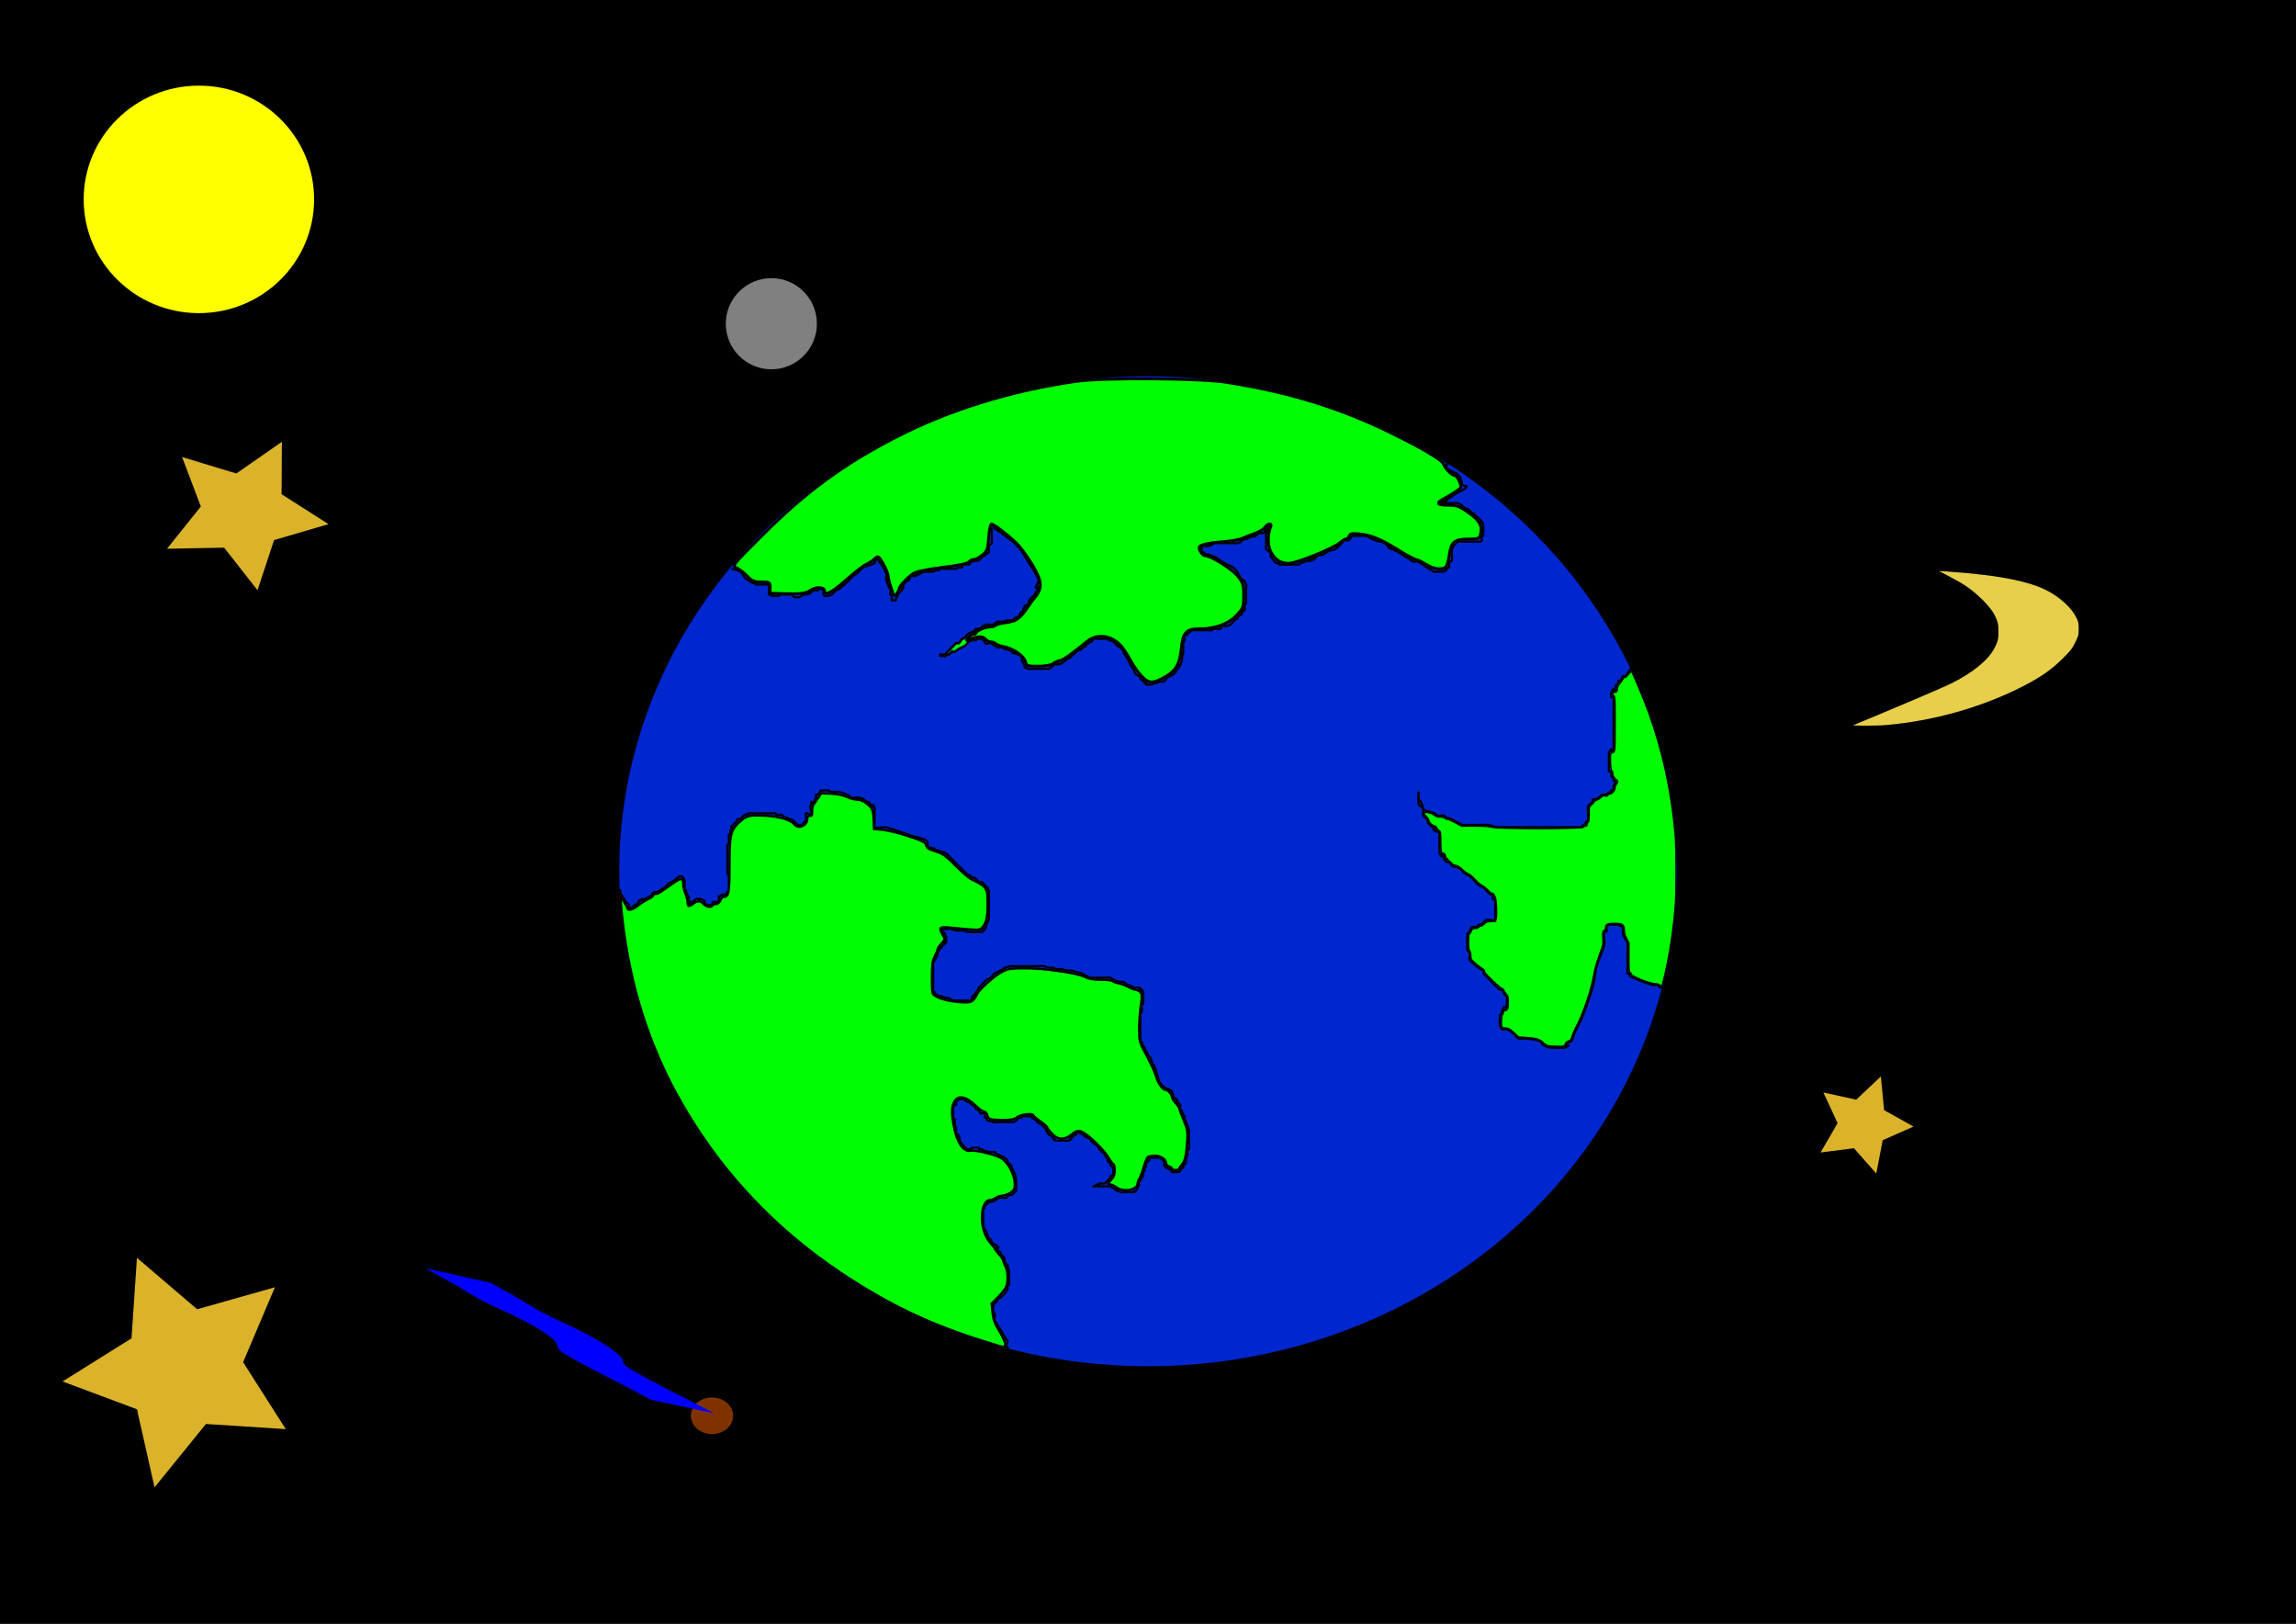 <?xml version="1.0" encoding="UTF-8" standalone="no"?>
<!-- Created with Inkscape (http://www.inkscape.org/) -->

<svg
   xmlns:dc="http://purl.org/dc/elements/1.1/"
   xmlns:cc="http://creativecommons.org/ns#"
   xmlns:rdf="http://www.w3.org/1999/02/22-rdf-syntax-ns#"
   xmlns:svg="http://www.w3.org/2000/svg"
   xmlns="http://www.w3.org/2000/svg"
   xmlns:sodipodi="http://sodipodi.sourceforge.net/DTD/sodipodi-0.dtd"
   xmlns:inkscape="http://www.inkscape.org/namespaces/inkscape"
   width="297mm"
   height="210mm"
   viewBox="0 0 1052.362 744.094"
   id="svg2"
   version="1.1"
   inkscape:version="0.91 r13725"
   sodipodi:docname="Tierra.svg">
  <defs
     id="defs4">
    <filter
       inkscape:collect="always"
       style="color-interpolation-filters:sRGB"
       id="filter4348"
       x="-0.484"
       width="1.967"
       y="-0.501"
       height="2.001">
      <feGaussianBlur
         inkscape:collect="always"
         stdDeviation="16.55"
         id="feGaussianBlur4350" />
    </filter>
  </defs>
  <sodipodi:namedview
     id="base"
     pagecolor="#ffffff"
     bordercolor="#666666"
     borderopacity="1.0"
     inkscape:pageopacity="0.0"
     inkscape:pageshadow="2"
     inkscape:zoom="0.67178375"
     inkscape:cx="572.56753"
     inkscape:cy="358.08997"
     inkscape:document-units="px"
     inkscape:current-layer="layer1"
     showgrid="false"
     inkscape:window-width="1366"
     inkscape:window-height="705"
     inkscape:window-x="-8"
     inkscape:window-y="-8"
     inkscape:window-maximized="1" />
  <g
     inkscape:label="Capa 1"
     inkscape:groupmode="layer"
     id="layer1"
     transform="translate(0,-308.268)">
    <path
       style="opacity:1;fill:#00ff00;fill-opacity:0.992;fill-rule:evenodd;stroke:#000000;stroke-width:1.287;stroke-miterlimit:4;stroke-dasharray:none;stroke-opacity:1"
       d=""
       id="path4154"
       inkscape:connector-curvature="0"
       transform="translate(0,308.268)" />
    <g
       id="g4354">
      <rect
         ry="0.409"
         y="309.08"
         x="-1.392"
         height="743.282"
         width="1059.246"
         id="rect4182"
         style="opacity:1;fill:#000000;fill-opacity:1;fill-rule:evenodd;stroke:#000000;stroke-width:4.107;stroke-miterlimit:4;stroke-dasharray:none;stroke-opacity:1" />
      <ellipse
         ry="227.586"
         rx="243.103"
         cy="707.535"
         cx="526.181"
         id="path4140"
         style="opacity:1;fill:#0028d0;fill-opacity:0.992;fill-rule:evenodd;stroke:#000000;stroke-width:1.5;stroke-miterlimit:4;stroke-dasharray:none;stroke-opacity:1" />
      <path
         inkscape:connector-curvature="0"
         id="path4142"
         d="m 462.46,925.939 c -2.761,-0.525 -0.157,-2.279 -0.655,-3.275 -0.138,-0.276 -0.491,-0.393 -0.655,-0.655 -0.933,-1.493 -1.714,-3.076 -2.62,-4.585 -0.405,-0.675 -0.905,-1.29 -1.31,-1.965 -0.251,-0.419 -0.384,-0.904 -0.655,-1.31 -0.171,-0.257 -0.557,-0.362 -0.655,-0.655 -0.328,-0.983 0.328,-2.293 0,-3.275 -0.098,-0.293 -0.517,-0.379 -0.655,-0.655 -0.098,-0.195 0,-0.437 0,-0.655 0,-0.218 0,-0.437 0,-0.655 0,-0.437 0,-0.873 0,-1.31 0,-0.218 -0.121,-0.473 0,-0.655 0.343,-0.514 0.873,-0.873 1.31,-1.31 0.218,-0.218 0.517,-0.379 0.655,-0.655 0.452,-0.904 -0.793,-0.586 0.655,-1.31 0.195,-0.098 0.473,0.121 0.655,0 0.016,-0.011 2.48,-2.339 2.62,-2.62 0.098,-0.195 -0.098,-0.46 0,-0.655 0.138,-0.276 0.517,-0.379 0.655,-0.655 0.349,-0.698 -0.349,-0.612 0,-1.31 0.138,-0.276 0.557,-0.362 0.655,-0.655 0.117,-0.352 0,-2.066 0,-2.62 0,-0.873 0,-1.747 0,-2.62 0,-0.437 0.086,-0.882 0,-1.31 -0.135,-0.677 -0.488,-1.295 -0.655,-1.965 -0.053,-0.212 0.121,-0.473 0,-0.655 -0.343,-0.514 -1.034,-0.758 -1.31,-1.31 -0.195,-0.391 0.106,-0.886 0,-1.31 -0.448,-1.792 -0.921,-1.054 -1.965,-2.62 -0.121,-0.182 0.154,-0.501 0,-0.655 -0.345,-0.345 -1.039,-0.249 -1.31,-0.655 -2.076,-3.113 2.516,0.551 -0.655,-2.62 -0.154,-0.154 -0.46,0.098 -0.655,0 -0.276,-0.138 -0.437,-0.437 -0.655,-0.655 -0.218,-0.218 -0.484,-0.398 -0.655,-0.655 -0.271,-0.406 -0.31,-0.965 -0.655,-1.31 -0.154,-0.154 -0.501,0.154 -0.655,0 -0.154,-0.154 0.098,-0.46 0,-0.655 -1.491,-1.491 -0.173,0.136 -0.655,-1.31 -1.582,-4.745 0.189,1.033 -1.31,-1.965 -0.098,-0.195 0.069,-0.448 0,-0.655 -0.154,-0.463 -0.537,-0.836 -0.655,-1.31 -0.115,-0.459 0,-3.693 0,-3.93 0,-0.562 -0.128,-3.547 0,-3.93 0.098,-0.293 0.517,-0.379 0.655,-0.655 0.098,-0.195 -0.121,-0.473 0,-0.655 0.343,-0.514 0.873,-0.873 1.31,-1.31 0.218,-0.218 0.379,-0.517 0.655,-0.655 0.195,-0.098 0.443,0.053 0.655,0 0.67,-0.167 1.348,-0.346 1.965,-0.655 0.704,-0.352 1.261,-0.958 1.965,-1.31 0.417,-0.208 2.733,0.181 3.275,0 0.293,-0.098 0.398,-0.484 0.655,-0.655 0.406,-0.271 0.847,-0.501 1.31,-0.655 0.207,-0.069 0.473,0.121 0.655,0 0.514,-0.343 0.873,-0.873 1.31,-1.31 0.218,-0.218 0.517,-0.379 0.655,-0.655 0.098,-0.195 0,-0.437 0,-0.655 0,-0.218 0,-0.437 0,-0.655 0,-0.655 0,-1.31 0,-1.965 0,-1.783 0.046,-2.716 -0.655,-4.585 -0.343,-0.914 -0.947,-1.714 -1.31,-2.62 -0.081,-0.203 0.131,-0.48 0,-0.655 -0.556,-0.741 -1.409,-1.224 -1.965,-1.965 -0.131,-0.175 0,-0.437 0,-0.655 -0.437,-0.437 -0.816,-0.94 -1.31,-1.31 -0.391,-0.293 -0.873,-0.437 -1.31,-0.655 -0.437,-0.218 -0.873,-0.437 -1.31,-0.655 -0.437,-0.218 -0.904,-0.384 -1.31,-0.655 -0.257,-0.171 -0.355,-0.58 -0.655,-0.655 -0.847,-0.212 -1.773,0.212 -2.62,0 -0.67,-0.167 -1.295,-0.488 -1.965,-0.655 -0.212,-0.053 -0.46,0.098 -0.655,0 -0.276,-0.138 -0.362,-0.557 -0.655,-0.655 -0.414,-0.138 -0.919,0.195 -1.31,0 -0.195,-0.098 0.154,-0.501 0,-0.655 -0.154,-0.154 -0.437,0 -0.655,0 -0.343,0 -2.448,-0.086 -2.62,0 -0.276,0.138 -0.379,0.517 -0.655,0.655 -0.134,0.067 -1.873,0.092 -1.965,0 -0.154,-0.154 0.154,-0.501 0,-0.655 -0.154,-0.154 -0.501,0.154 -0.655,0 -0.345,-0.345 -0.362,-0.919 -0.655,-1.31 -0.371,-0.494 -1.034,-0.758 -1.31,-1.31 -0.403,-0.805 -0.321,-1.784 -0.655,-2.62 -1.332,-3.329 0.007,3.304 -1.31,-1.965 -0.159,-0.635 0.207,-1.344 0,-1.965 -0.154,-0.463 -0.437,-0.873 -0.655,-1.31 0,-0.873 0.171,-1.764 0,-2.62 -0.061,-0.303 -0.557,-0.362 -0.655,-0.655 -0.207,-0.621 0,-1.31 0,-1.965 0,-1.173 -0.324,-2.951 0.655,-3.93 0.154,-0.154 0.501,0.154 0.655,0 0.309,-0.309 -0.195,-0.919 0,-1.31 0.138,-0.276 0.517,-0.379 0.655,-0.655 0.098,-0.195 -0.154,-0.501 0,-0.655 0.154,-0.154 0.437,0 0.655,0 0.295,0 1.766,-0.1 1.965,0 0.704,0.352 1.261,0.958 1.965,1.31 0.195,0.098 0.473,-0.121 0.655,0 0.514,0.343 0.816,0.94 1.31,1.31 0.391,0.293 0.965,0.31 1.31,0.655 0.345,0.345 0.31,0.965 0.655,1.31 0.345,0.345 0.965,0.31 1.31,0.655 0.345,0.345 0.31,0.965 0.655,1.31 0.154,0.154 0.473,-0.121 0.655,0 3.039,-0.561 0.753,1.408 1.31,1.965 0.154,0.154 0.501,-0.154 0.655,0 0.345,0.345 0.31,0.965 0.655,1.31 0.154,0.154 0.443,-0.053 0.655,0 0.67,0.167 1.295,0.488 1.965,0.655 0.592,0.148 3.16,0 3.93,0 1.092,0 2.183,0 3.275,0 0.437,0 0.873,0 1.31,0 0.218,0 0.448,0.069 0.655,0 1.19,-0.397 1.216,-0.561 1.965,-1.31 0.218,-0.218 0.379,-0.517 0.655,-0.655 0.391,-0.195 1.001,0.309 1.31,0 0.154,-0.154 -0.154,-0.501 0,-0.655 0.03,-0.03 2.966,0 3.275,0 0.218,0 0.437,0 0.655,0 0.218,0 0.501,-0.154 0.655,0 0.154,0.154 -0.154,0.501 0,0.655 0.345,0.345 0.904,0.384 1.31,0.655 0.756,0.504 1.209,1.461 1.965,1.965 0.182,0.121 0.46,-0.098 0.655,0 0.276,0.138 0.437,0.437 0.655,0.655 0.437,0.437 0.796,0.968 1.31,1.31 0.182,0.121 0.557,-0.195 0.655,0 0,2.982 -0.309,0.037 0.655,1.965 0.098,0.195 -0.154,0.501 0,0.655 0.154,0.154 0.501,-0.154 0.655,0 0.154,0.154 -0.154,0.501 0,0.655 0.154,0.154 0.46,-0.098 0.655,0 0.276,0.138 0.437,0.437 0.655,0.655 0.218,0.218 0.517,0.379 0.655,0.655 0.098,0.195 -0.154,0.501 0,0.655 0.154,0.154 0.501,-0.154 0.655,0 0.154,0.154 -0.154,0.501 0,0.655 0.026,0.026 2.38,0 2.62,0 0.873,0 1.747,0 2.62,0 0.218,0 0.437,0 0.655,0 0.218,0 0.46,0.098 0.655,0 2.726,-1.363 -0.7,0.045 0.655,-1.31 0.154,-0.154 0.501,0.154 0.655,0 0.154,-0.154 -0.154,-0.501 0,-0.655 0.154,-0.154 0.46,0.098 0.655,0 0.276,-0.138 0.379,-0.517 0.655,-0.655 0.195,-0.098 0.501,0.154 0.655,0 0.391,-0.391 -0.708,-1.31 0.655,-1.31 0.488,0 0.847,0.501 1.31,0.655 0.207,0.069 0.437,0 0.655,0 0.437,0.437 0.796,0.968 1.31,1.31 0.812,0.542 1.858,0.7 2.62,1.31 0.381,0.305 0.31,0.965 0.655,1.31 0.557,0.557 1.35,0.818 1.965,1.31 3.241,2.593 -0.784,-0.129 2.62,3.275 0.154,0.154 0.501,-0.154 0.655,0 0.345,0.345 0.404,0.891 0.655,1.31 0.405,0.675 0.958,1.261 1.31,1.965 0.098,0.195 -0.098,0.46 0,0.655 0.692,1.384 0.618,-0.074 1.31,1.31 0.098,0.195 -0.098,0.46 0,0.655 0.138,0.276 0.379,0.517 0.655,0.655 0.195,0.098 0.655,-0.218 0.655,0 0,0.218 -0.655,-0.218 -0.655,0 0,0.309 0.517,0.379 0.655,0.655 0.098,0.195 0,0.437 0,0.655 0,0.218 0,0.437 0,0.655 0,0.295 0.1,1.766 0,1.965 -1.363,2.726 0.045,-0.7 -1.31,0.655 -0.154,0.154 0.098,0.46 0,0.655 -0.063,0.125 -2.495,2.557 -2.62,2.62 -0.412,0.206 -2.208,-0.206 -2.62,0 -0.195,0.098 0.154,0.501 0,0.655 -0.309,0.309 -1.001,-0.309 -1.31,0 -0.154,0.154 0.154,0.501 0,0.655 -0.154,0.154 -0.437,0 -0.655,0 -0.218,0 -0.655,0.218 -0.655,0 0,-0.218 0.437,0 0.655,0 0.218,0 0.437,0 0.655,0 1.31,0 2.62,0 3.93,0 0.516,0 3.223,-0.053 3.275,0 0.154,0.154 -0.154,0.501 0,0.655 0.154,0.154 0.46,-0.098 0.655,0 0.276,0.138 0.379,0.517 0.655,0.655 0.195,0.098 0.501,-0.154 0.655,0 0.154,0.154 -0.154,0.501 0,0.655 0.154,0.154 0.448,-0.069 0.655,0 0.463,0.154 0.847,0.501 1.31,0.655 0.433,0.144 3.287,0 3.93,0 0.411,0 2.539,0.081 2.62,0 0.154,-0.154 -0.154,-0.501 0,-0.655 0.154,-0.154 0.501,0.154 0.655,0 0.345,-0.345 0.437,-0.873 0.655,-1.31 0.218,-0.437 0.537,-0.836 0.655,-1.31 0.106,-0.424 -0.138,-0.896 0,-1.31 0.098,-0.293 0.437,-0.437 0.655,-0.655 0.437,-0.873 1.001,-1.694 1.31,-2.62 0.138,-0.414 -0.138,-0.896 0,-1.31 0.098,-0.293 0.557,-0.362 0.655,-0.655 0,-2.982 -0.309,-0.037 0.655,-1.965 0.13,-0.26 -0.134,-1.831 0,-1.965 0.154,-0.154 0.437,0 0.655,0 0,-0.218 -0.154,-0.501 0,-0.655 0.154,-0.154 0.501,0.154 0.655,0 1.355,-1.355 -2.071,0.053 0.655,-1.31 0.195,-0.098 0.437,0 0.655,0 0.218,0 0.437,0 0.655,0 1.242,0 2.947,-0.328 3.93,0.655 0.557,0.557 0.958,1.261 1.31,1.965 0.807,1.613 -1.901,-0.591 0.655,1.965 0.154,0.154 0.46,-0.098 0.655,0 0.276,0.138 0.379,0.517 0.655,0.655 0.195,0.098 0.501,-0.154 0.655,0 0.345,0.345 0.31,0.965 0.655,1.31 0.154,0.154 0.437,0 0.655,0 0.343,0 2.448,0.086 2.62,0 1.003,-0.502 0.512,-1.167 1.31,-1.965 0.154,-0.154 0.501,0.154 0.655,0 0.309,-0.309 -0.309,-1.001 0,-1.31 0.345,-0.345 0.965,-0.31 1.31,-0.655 0.003,-0.003 -0.005,-1.94 0,-1.965 0.135,-0.677 0.488,-1.295 0.655,-1.965 0.328,-1.31 -0.655,0 0,-1.965 0.098,-0.293 0.557,-0.362 0.655,-0.655 0.112,-0.335 0,-3.462 0,-3.93 0,-1.092 0,-2.183 0,-3.275 0,-0.437 0,-0.873 0,-1.31 0,-0.218 0.069,-0.448 0,-0.655 -0.154,-0.463 -0.474,-0.857 -0.655,-1.31 -0.256,-0.641 -0.399,-1.324 -0.655,-1.965 -0.181,-0.453 -0.537,-0.836 -0.655,-1.31 -0.106,-0.424 0.138,-0.896 0,-1.31 -0.098,-0.293 -0.517,-0.379 -0.655,-0.655 -0.309,-0.618 -0.346,-1.348 -0.655,-1.965 -0.138,-0.276 -0.557,-0.362 -0.655,-0.655 -0.519,-1.557 0.775,-1.19 -0.655,-2.62 -0.154,-0.154 -0.501,0.154 -0.655,0 -0.309,-0.309 0.309,-1.001 0,-1.31 -0.154,-0.154 -0.501,0.154 -0.655,0 -1.355,-1.355 2.071,0.053 -0.655,-1.31 -0.195,-0.098 -0.501,0.154 -0.655,0 -0.309,-0.309 0.138,-0.896 0,-1.31 -0.154,-0.463 -0.501,-0.847 -0.655,-1.31 -0.069,-0.207 0.154,-0.501 0,-0.655 -0.154,-0.154 -0.46,0.098 -0.655,0 -0.276,-0.138 -0.379,-0.517 -0.655,-0.655 -0.618,-0.309 -1.348,-0.346 -1.965,-0.655 -0.276,-0.138 -0.437,-0.437 -0.655,-0.655 -0.437,-0.437 -0.94,-0.816 -1.31,-1.31 -1.257,-1.676 -1.263,-4.022 -1.965,-5.895 -1.965,-5.24 -0.655,-0.655 -1.965,-3.93 -0.256,-0.641 -0.3,-1.373 -0.655,-1.965 -0.318,-0.53 -0.968,-0.796 -1.31,-1.31 -0.121,-0.182 0.098,-0.46 0,-0.655 -0.352,-0.704 -0.958,-1.261 -1.31,-1.965 -0.098,-0.195 0.098,-0.46 0,-0.655 -0.138,-0.276 -0.517,-0.379 -0.655,-0.655 -0.309,-0.618 -0.346,-1.348 -0.655,-1.965 -0.138,-0.276 -0.517,-0.379 -0.655,-0.655 -0.098,-0.195 0,-0.437 0,-0.655 0,-0.218 0,-0.437 0,-0.655 0,-1.092 0,-2.183 0,-3.275 0,-1.747 0,-3.494 0,-5.24 0,-0.873 -0.212,-1.773 0,-2.62 0.075,-0.3 0.517,-0.379 0.655,-0.655 0.174,-0.347 -0.149,-2.83 0,-3.275 0.098,-0.293 0.517,-0.379 0.655,-0.655 0.086,-0.172 0,-2.278 0,-2.62 0,-0.343 0.086,-2.448 0,-2.62 -1.363,-2.726 0.045,0.7 -1.31,-0.655 -0.873,-0.873 1.39,-0.629 -0.655,-1.31 -0.829,-0.276 -1.792,0.276 -2.62,0 -0.293,-0.098 -0.379,-0.517 -0.655,-0.655 -0.618,-0.309 -1.348,-0.346 -1.965,-0.655 -0.704,-0.352 -1.234,-1.018 -1.965,-1.31 -0.405,-0.162 -0.873,0 -1.31,0 -0.873,-0.218 -1.793,-0.3 -2.62,-0.655 -0.724,-0.31 -1.208,-1.094 -1.965,-1.31 -0.84,-0.24 -1.747,0 -2.62,0 -1.31,0 -2.62,0 -3.93,0 -0.873,0 -1.784,0.251 -2.62,0 -1.403,-0.421 -2.57,-1.421 -3.93,-1.965 -0.836,-0.334 -1.755,-0.408 -2.62,-0.655 -0.664,-0.19 -1.288,-0.52 -1.965,-0.655 -0.856,-0.171 -1.764,0.171 -2.62,0 -0.677,-0.135 -1.295,-0.488 -1.965,-0.655 -0.822,-0.205 -1.798,0.205 -2.62,0 -0.474,-0.118 -0.873,-0.437 -1.31,-0.655 -0.873,0 -1.759,0.144 -2.62,0 -0.482,-0.08 -0.836,-0.537 -1.31,-0.655 -0.585,-0.146 -2.517,0 -3.275,0 -1.965,0 -3.93,0 -5.895,0 -1.528,0 -3.057,0 -4.585,0 -0.655,0 -1.323,-0.128 -1.965,0 -0.677,0.135 -1.295,0.488 -1.965,0.655 -0.212,0.053 -0.46,-0.098 -0.655,0 -0.276,0.138 -0.39,0.496 -0.655,0.655 -0.837,0.502 -1.747,0.873 -2.62,1.31 -0.437,0.218 -0.919,0.362 -1.31,0.655 -0.988,0.741 -1.592,1.935 -2.62,2.62 -0.182,0.121 -0.473,-0.121 -0.655,0 -0.473,0.316 -3.836,3.812 -3.93,3.93 -0.305,0.381 -0.501,0.847 -0.655,1.31 -0.069,0.207 0.154,0.501 0,0.655 -0.154,0.154 -0.437,0 -0.655,0 -0.218,0.437 -0.501,0.847 -0.655,1.31 -0.069,0.207 0.154,0.501 0,0.655 -1.355,1.355 0.053,-2.071 -1.31,0.655 -0.452,0.904 0.793,0.586 -0.655,1.31 -0.199,0.1 -2.168,0 -2.62,0 -1.092,0 -2.183,0 -3.275,0 -0.437,0 -0.882,0.086 -1.31,0 -1.315,0.15 -2.134,-1.025 -3.275,-1.31 -0.424,-0.106 -0.886,0.106 -1.31,0 -0.474,-0.118 -0.836,-0.537 -1.31,-0.655 -0.424,-0.106 -0.896,0.138 -1.31,0 -0.293,-0.098 -0.398,-0.484 -0.655,-0.655 -0.406,-0.271 -0.965,-0.31 -1.31,-0.655 -0.154,-0.154 0.154,-0.501 0,-0.655 -0.154,-0.154 -0.501,0.154 -0.655,0 -0.154,-0.154 0,-0.437 0,-0.655 0,-1.31 0,-2.62 0,-3.93 0,-1.965 0,-3.93 0,-5.895 0,-0.873 -0.171,-1.764 0,-2.62 0.096,-0.479 0.437,-0.873 0.655,-1.31 0.437,-0.873 1.001,-1.694 1.31,-2.62 0.069,-0.207 -0.069,-0.448 0,-0.655 0.154,-0.463 0.437,-0.873 0.655,-1.31 0.218,-0.437 0.31,-0.965 0.655,-1.31 0.154,-0.154 0.501,0.154 0.655,0 0.154,-0.154 -0.098,-0.46 0,-0.655 0.138,-0.276 0.517,-0.379 0.655,-0.655 0.098,-0.195 -0.154,-0.501 0,-0.655 1.355,-1.355 -0.053,2.071 1.31,-0.655 0.098,-0.195 0,-0.437 0,-0.655 0,-0.655 0.207,-1.344 0,-1.965 -0.098,-0.293 -0.517,-0.379 -0.655,-0.655 -0.964,-1.928 1.517,0.862 -0.655,-1.31 -0.128,-0.128 -1.137,-0.828 -0.655,-1.31 0.154,-0.154 0.437,0 0.655,0 0.218,0 0.437,0 0.655,0 1.092,0 2.198,-0.179 3.275,0 0.681,0.114 1.284,0.542 1.965,0.655 1.077,0.179 2.205,-0.214 3.275,0 0.677,0.135 1.288,0.52 1.965,0.655 0.428,0.086 0.873,0 1.31,0 1.092,0 2.183,0 3.275,0 0.437,0 0.873,0 1.31,0 0.218,0 0.46,0.098 0.655,0 2.726,-1.363 -0.7,0.045 0.655,-1.31 0.154,-0.154 0.501,0.154 0.655,0 0.154,-0.154 -0.154,-0.501 0,-0.655 0.154,-0.154 0.501,0.154 0.655,0 0.154,-0.154 -0.053,-0.443 0,-0.655 1.363,-5.452 -0.045,0.791 1.31,-3.275 0.069,-0.207 0,-0.437 0,-0.655 0,-1.092 0,-2.183 0,-3.275 0,-1.965 0,-3.93 0,-5.895 0,-0.655 0,-1.31 0,-1.965 0,-0.437 0.162,-0.905 0,-1.31 -0.494,-1.234 -1.141,-1.796 -1.965,-2.62 -0.437,-0.437 -0.758,-1.034 -1.31,-1.31 -0.391,-0.195 -0.936,0.225 -1.31,0 -0.794,-0.477 -1.224,-1.409 -1.965,-1.965 -0.175,-0.131 -0.448,0.069 -0.655,0 -4.745,-1.582 1.033,0.189 -1.965,-1.31 -0.195,-0.098 -0.46,0.098 -0.655,0 -1.745,-0.873 0.435,-0.437 -1.31,-1.31 -0.195,-0.098 -0.501,0.154 -0.655,0 -0.154,-0.154 0.121,-0.473 0,-0.655 -0.378,-0.568 -2.749,-2.749 -3.275,-3.275 -0.873,-0.873 -1.747,-1.747 -2.62,-2.62 -0.655,-0.655 -1.155,-1.515 -1.965,-1.965 -1.207,-0.671 -2.637,-0.825 -3.93,-1.31 -2.711,-1.016 0.26,-0.426 -3.275,-1.31 -0.269,-0.067 -1.231,0.079 -1.31,0 -0.154,-0.154 0,-0.437 0,-0.655 0,-0.295 0.1,-1.766 0,-1.965 -0.138,-0.276 -0.398,-0.484 -0.655,-0.655 -1.559,-1.039 -4.661,-1.585 -5.895,-1.965 -2.661,-0.819 -10.399,-3.603 -11.791,-3.93 -1.063,-0.25 -2.183,0 -3.275,0 -0.411,0 -2.539,0.081 -2.62,0 -0.021,-0.021 0,-1.806 0,-1.965 0,-1.747 0,-3.494 0,-5.24 0,-0.295 0.1,-1.766 0,-1.965 -1.363,-2.726 0.045,0.7 -1.31,-0.655 -0.154,-0.154 0.154,-0.501 0,-0.655 -0.154,-0.154 -0.501,0.154 -0.655,0 -0.345,-0.345 -0.31,-0.965 -0.655,-1.31 -0.154,-0.154 -0.46,0.098 -0.655,0 -2.576,-1.288 -1.186,-1.416 -3.93,-1.965 -0.91,-0.182 -2.456,0.273 -3.275,0 -0.747,-0.249 -1.261,-0.958 -1.965,-1.31 -0.618,-0.309 -1.31,-0.437 -1.965,-0.655 -0.655,-0.218 -1.288,-0.52 -1.965,-0.655 -0.835,-0.167 -3.266,0.221 -3.93,0 -0.293,-0.098 -0.362,-0.557 -0.655,-0.655 -0.373,-0.124 -2.658,0 -3.275,0 -0.218,0 -0.501,-0.154 -0.655,0 -0.154,0.154 0.098,0.46 0,0.655 -0.138,0.276 -0.437,0.437 -0.655,0.655 -0.218,0.218 -0.379,0.517 -0.655,0.655 -0.195,0.098 -0.557,-0.195 -0.655,0 -0.195,0.391 0.106,0.886 0,1.31 -0.118,0.474 -0.437,0.873 -0.655,1.31 -0.218,0.437 -0.31,0.965 -0.655,1.31 -1.3,1.3 -0.207,-3.102 -1.31,1.31 -0.106,0.424 0.162,0.905 0,1.31 2.275,5.134 -1.551,1.137 -1.965,1.965 -0.278,0.557 0.217,2.624 0,3.275 -0.195,0.586 -1.034,0.758 -1.31,1.31 -0.098,0.195 0.154,0.501 0,0.655 -0.154,0.154 -0.437,0 -0.655,0 -0.295,0 -1.766,0.1 -1.965,0 -0.581,-0.29 -1.369,-1.568 -1.965,-1.965 -0.437,-0.218 -0.873,-0.437 -1.31,-0.655 -0.218,0 -0.46,0.098 -0.655,0 -0.276,-0.138 -0.379,-0.517 -0.655,-0.655 -0.195,-0.098 -0.437,0 -0.655,0 -0.437,-0.218 -0.904,-0.384 -1.31,-0.655 -0.257,-0.171 -0.362,-0.557 -0.655,-0.655 -0.829,-0.276 -1.839,0.391 -2.62,0 -0.195,-0.098 0.195,-0.557 0,-0.655 -0.391,-0.195 -0.873,0 -1.31,0 -0.437,0 -0.873,0 -1.31,0 -1.31,0 -2.62,0 -3.93,0 -1.31,0 -2.62,0 -3.93,0 -0.655,0 -1.33,-0.159 -1.965,0 -0.474,0.118 -0.847,0.501 -1.31,0.655 -0.207,0.069 -0.46,-0.098 -0.655,0 -0.5,0.25 -1.522,1.817 -1.965,1.965 -0.414,0.138 -0.919,-0.195 -1.31,0 -0.195,0.098 0.098,0.46 0,0.655 -0.138,0.276 -0.517,0.379 -0.655,0.655 -0.098,0.195 0.154,0.501 0,0.655 -0.154,0.154 -0.46,-0.098 -0.655,0 -0.276,0.138 -0.437,0.437 -0.655,0.655 -0.218,0.218 -0.517,0.379 -0.655,0.655 -0.875,1.749 0.875,-0.439 0,1.31 -0.138,0.276 -0.437,0.437 -0.655,0.655 0,0.437 0.138,0.896 0,1.31 -0.098,0.293 -0.557,0.362 -0.655,0.655 -0.298,0.894 0.298,3.036 0,3.93 -0.098,0.293 -0.517,0.379 -0.655,0.655 -0.086,0.172 0,2.278 0,2.62 0,1.747 0,3.494 0,5.24 0,1.31 0,2.62 0,3.93 0,0.437 -0.106,0.886 0,1.31 0.118,0.474 0.501,0.847 0.655,1.31 0.069,0.207 0,0.437 0,0.655 0,0.437 0,0.873 0,1.31 0,0.873 0,1.747 0,2.62 0,0.295 0.1,1.766 0,1.965 -0.138,0.276 -0.517,0.379 -0.655,0.655 -0.098,0.195 0.154,0.501 0,0.655 -0.154,0.154 -0.501,-0.154 -0.655,0 -0.154,0.154 0.154,0.501 0,0.655 -0.134,0.134 -1.705,-0.13 -1.965,0 -0.276,0.138 -0.379,0.517 -0.655,0.655 -0.195,0.098 -0.501,-0.154 -0.655,0 -0.154,0.154 0,0.437 0,0.655 0,0.8 0.254,1.511 -0.655,1.965 -0.26,0.13 -1.831,-0.134 -1.965,0 -0.345,0.345 -0.31,0.965 -0.655,1.31 -0.056,0.056 -1.64,0.108 -1.965,0 -0.463,-0.154 -1.039,-0.249 -1.31,-0.655 -0.242,-0.363 0.195,-0.919 0,-1.31 -0.098,-0.195 -0.46,0.098 -0.655,0 -0.276,-0.138 -0.379,-0.517 -0.655,-0.655 -0.195,-0.098 -0.437,0 -0.655,0 -0.655,0 -1.379,-0.293 -1.965,0 -0.552,0.276 -0.796,0.968 -1.31,1.31 -0.182,0.121 -0.501,-0.154 -0.655,0 -0.154,0.154 0.154,0.501 0,0.655 -0.309,0.309 -1.001,-0.309 -1.31,0 -0.154,0.154 -0.218,0.655 0,0.655 0.533,0 0.851,-0.919 0.655,-1.31 -0.138,-0.276 -0.557,-0.362 -0.655,-0.655 -0.138,-0.414 0,-0.873 0,-1.31 -0.218,-0.437 -0.437,-0.873 -0.655,-1.31 -0.218,-0.437 -0.437,-0.873 -0.655,-1.31 0,-0.218 0.069,-0.448 0,-0.655 -0.154,-0.463 -0.575,-0.828 -0.655,-1.31 -0.144,-0.862 0,-1.747 0,-2.62 0,-0.218 0.069,-0.448 0,-0.655 -0.678,-2.034 -1.464,-2.518 -3.275,-1.31 -0.257,0.171 -0.408,0.47 -0.655,0.655 -0.63,0.472 -1.29,0.905 -1.965,1.31 -0.419,0.251 -0.929,0.35 -1.31,0.655 -0.723,0.579 -1.242,1.386 -1.965,1.965 -0.381,0.305 -0.891,0.404 -1.31,0.655 -0.675,0.405 -1.234,1.018 -1.965,1.31 -0.405,0.162 -0.919,-0.195 -1.31,0 -1.31,0.655 -0.983,1.31 -1.965,1.965 -0.406,0.271 -0.873,0.437 -1.31,0.655 -0.437,0.218 -0.836,0.537 -1.31,0.655 -0.424,0.106 -0.919,-0.195 -1.31,0 -0.195,0.098 0.154,0.501 0,0.655 -0.309,0.309 -1.001,-0.309 -1.31,0 -0.154,0.154 0.098,0.46 0,0.655 -0.138,0.276 -0.437,0.437 -0.655,0.655 -0.218,0.218 -0.379,0.517 -0.655,0.655 -0.195,0.098 -0.501,-0.154 -0.655,0 -0.154,0.154 0.154,0.501 0,0.655 -0.154,0.154 -0.655,0.218 -0.655,0 0,-0.218 0.809,-0.154 0.655,0 -0.753,0.753 -1.158,0.655 -1.965,0.655 -0.218,0 -0.557,0.195 -0.655,0 -0.195,-0.391 0.138,-0.896 0,-1.31 -0.098,-0.293 -0.437,-0.437 -0.655,-0.655 -0.437,-0.437 -0.968,-0.796 -1.31,-1.31 -0.121,-0.182 0.098,-0.46 0,-0.655 -0.138,-0.276 -0.484,-0.398 -0.655,-0.655 -0.271,-0.406 -0.384,-0.904 -0.655,-1.31 -0.171,-0.257 -0.517,-0.379 -0.655,-0.655 -0.195,-0.391 0.195,-0.919 0,-1.31 -0.138,-0.276 -0.437,-0.437 -0.655,-0.655"
         style="fill:none;fill-rule:evenodd;stroke:#000000;stroke-width:1px;stroke-linecap:butt;stroke-linejoin:miter;stroke-opacity:1" />
      <path
         transform="translate(0,308.268)"
         inkscape:connector-curvature="0"
         id="path4144"
         d="m 451.668,614.836 c -25.179,-7.822 -43.967,-16.742 -65.832,-31.257 -32.025,-21.26 -57.547,-48.981 -75.704,-82.229 -14.173,-25.953 -22.599,-54.525 -25.451,-86.306 l -0.375,-4.185 1.637,2.412 c 0.9,1.327 1.637,2.694 1.637,3.038 0,1.246 2.622,0.586 4.726,-1.19 1.183,-0.999 3.257,-2.321 4.608,-2.937 1.351,-0.616 2.456,-1.42 2.456,-1.786 0,-0.366 0.516,-0.683 1.146,-0.703 1.113,-0.037 1.884,-0.509 8.279,-5.074 3.379,-2.412 4.331,-2.284 4.331,0.586 0,1.071 0.442,3.006 0.983,4.299 0.54,1.293 0.983,3.003 0.983,3.8 0,2.162 0.649,2.422 2.469,0.99 2.082,-1.638 3.497,-1.632 4.912,0.021 1.191,1.391 3.408,1.747 4.082,0.655 0.223,-0.36 0.984,-0.655 1.692,-0.655 0.771,0 1.538,-0.657 1.91,-1.638 0.342,-0.901 1.036,-1.638 1.541,-1.638 2.365,0 2.717,-1.859 2.717,-14.35 0,-14.115 0.476,-16.218 4.498,-19.893 3.409,-3.114 4.343,-3.34 12.097,-2.927 6.428,0.343 11.367,1.87 13.203,4.082 1.825,2.199 5.902,0.296 5.902,-2.755 0,-0.883 0.396,-1.318 1.146,-1.258 0.903,0.072 1.124,-0.381 1.04,-2.127 -0.058,-1.22 0.168,-2.546 0.503,-2.948 0.335,-0.401 1.285,-1.761 2.112,-3.022 l 1.503,-2.293 4.545,0.212 c 2.726,0.127 5.611,0.717 7.208,1.474 1.465,0.694 3.536,1.262 4.603,1.262 1.067,0 2.651,0.498 3.52,1.107 3.439,2.409 3.884,3.266 4.085,7.87 l 0.194,4.452 4.258,0.433 c 2.342,0.238 7.638,1.565 11.769,2.948 6.415,2.148 7.564,2.744 7.875,4.087 0.289,1.251 1.177,1.825 4.338,2.808 3.436,1.068 4.673,1.949 9.127,6.499 2.834,2.895 6.05,5.692 7.147,6.216 7.232,3.454 7.562,3.952 7.562,11.399 0,6.424 -0.776,9.332 -2.977,11.16 -0.98,0.814 -2.238,0.776 -14.217,-0.426 -4.96,-0.498 -5.375,-0.057 -3.32,3.524 1.075,1.872 1.059,1.965 -0.655,3.813 -0.966,1.042 -1.756,2.203 -1.756,2.581 0,0.378 -0.59,1.843 -1.31,3.257 -1.079,2.116 -1.31,3.863 -1.31,9.889 0,6.872 0.09,7.377 1.474,8.268 2.295,1.478 6.944,2.636 11.853,2.954 4.879,0.316 5.587,-0.056 7.623,-3.995 1.245,-2.409 8.037,-8.349 11.612,-10.155 2.332,-1.178 3.911,-1.393 10.221,-1.393 8.985,0 23.796,2.139 27.344,3.95 1.849,0.944 3.847,1.29 7.43,1.29 2.695,0 5.062,0.261 5.259,0.581 0.197,0.319 1.416,0.779 2.708,1.022 1.292,0.242 3.368,1.013 4.612,1.712 1.245,0.699 2.717,1.271 3.273,1.271 0.555,0 1.478,0.468 2.05,1.04 0.909,0.909 0.944,1.676 0.276,6.059 -0.42,2.76 -0.762,7.641 -0.76,10.845 0.005,5.794 0.024,5.864 3.546,12.446 1.948,3.641 3.865,7.834 4.26,9.318 0.799,2.999 2.981,6.145 4.263,6.145 1.084,0 3.002,2.13 3.002,3.333 0,0.516 0.737,1.732 1.638,2.704 0.901,0.971 1.639,2 1.64,2.286 0.001,0.286 0.905,2.731 2.009,5.433 1.715,4.2 1.965,5.53 1.721,9.171 -0.462,6.903 -1.108,9.876 -2.46,11.327 -0.7,0.751 -1.273,1.605 -1.273,1.897 0,0.292 -0.737,0.532 -1.638,0.532 -0.901,0 -1.638,-0.275 -1.638,-0.611 0,-0.336 -0.59,-0.798 -1.31,-1.027 -0.721,-0.229 -1.31,-0.838 -1.31,-1.354 0,-1.798 -2.52,-3.559 -5.077,-3.549 -1.351,0.005 -2.831,0.248 -3.288,0.538 -0.457,0.29 -1.41,2.55 -2.117,5.022 -0.707,2.472 -1.585,4.794 -1.952,5.161 -0.367,0.367 -0.667,1.177 -0.667,1.8 0,3.207 -6.532,4.458 -9.826,1.881 -0.901,-0.705 -2.209,-1.288 -2.906,-1.296 -1.141,-0.013 -1.091,-0.2 0.491,-1.852 1.339,-1.397 1.76,-2.495 1.76,-4.585 0,-1.511 -0.24,-2.748 -0.534,-2.748 -0.294,0 -1.205,-1.193 -2.025,-2.651 -1.567,-2.789 -7.008,-8.527 -10.26,-10.821 -3.368,-2.376 -4.149,-2.409 -6.827,-0.287 -3.442,2.726 -6.278,2.667 -9.047,-0.191 -1.151,-1.188 -2.1,-2.441 -2.108,-2.784 -0.008,-0.343 -1.475,-1.656 -3.26,-2.917 -1.785,-1.261 -3.252,-2.514 -3.26,-2.784 -0.033,-1.1 -5.767,-0.465 -7.399,0.819 -1.347,1.06 -2.647,1.308 -6.803,1.3 -5.596,-0.011 -6.497,-0.309 -6.87,-2.275 -0.136,-0.716 -0.806,-1.41 -1.488,-1.542 -0.683,-0.131 -2.274,-1.242 -3.536,-2.468 -4.68,-4.546 -8.312,-5.323 -10.11,-2.163 -1.374,2.414 -1.441,5.273 -0.268,11.406 1.447,7.562 4.409,11.88 7.7,11.221 2.021,-0.404 10.514,1.546 13.534,3.107 3.503,1.811 6.709,7.667 6.709,12.253 0,2.216 -0.306,2.773 -2.129,3.885 -1.171,0.714 -2.866,1.308 -3.766,1.321 -0.901,0.013 -2.21,0.456 -2.909,0.985 -0.699,0.529 -1.783,0.962 -2.409,0.962 -2.35,0 -3.853,3.114 -3.853,7.985 0,4.956 1.497,9.202 4.316,12.242 0.869,0.937 1.58,1.888 1.58,2.113 0,0.225 0.88,1.407 1.955,2.627 1.075,1.22 1.959,2.552 1.965,2.962 0.006,0.409 0.451,1.588 0.989,2.62 1.143,2.191 1.283,6.58 0.293,9.184 -0.382,1.004 -2.037,3.149 -3.679,4.768 l -2.985,2.943 0.424,4.134 c 0.337,3.285 1.007,5.092 3.266,8.796 1.681,2.757 2.712,5.159 2.524,5.879 -0.389,1.486 0.425,1.606 -9.009,-1.325 z"
         style="opacity:1;fill:#00ff00;fill-opacity:0.992;fill-rule:evenodd;stroke:#000000;stroke-width:0.983;stroke-miterlimit:4;stroke-dasharray:none;stroke-opacity:1" />
      <path
         sodipodi:nodetypes="csscccsccsssscscscsssccccscccccsssscscsssscscsccccscssccccsssscsccsssccccscccssscccccscscsccsscsscsssssccscsccsccccccsscscsscscsccccsscssscccsscccscsssccccsccsscccccccccscccssscsssscccscccssccccsscscsssscsscsscccccsscccssccscsscsccccscscccscscscscscsccccsscsssscccccccssccscssccccsccsscsccsscsscsccccsscsssscscsccsscsscsscssscssccscsssscsccsccssccsscsccsssccscscsssscscccccscccccsscscccccsccc"
         inkscape:connector-curvature="0"
         id="path4146"
         d="m 335.382,568.941 c 1.534,0.383 2.661,0.464 3.93,1.31 1.193,0.796 1.472,2.414 2.62,3.275 0.598,0.448 2.361,1.66 3.275,1.965 0.207,0.069 0.46,-0.098 0.655,0 0.276,0.138 0.379,0.517 0.655,0.655 0.195,0.098 0.437,0 0.655,0 l 0.655,0 3.275,0 0.655,0 c 0.218,0 0.501,-0.154 0.655,0 0.154,0.154 0,0.437 0,0.655 l 0,3.275 c 0,0.218 -0.154,0.501 0,0.655 0.309,0.309 1.001,-0.309 1.31,0 0.154,0.154 -0.154,0.501 0,0.655 0.154,0.154 0.437,0 0.655,0 0.555,0 2.268,0.117 2.62,0 0.293,-0.098 0.355,-0.58 0.655,-0.655 0.635,-0.159 1.31,0 1.965,0 l 3.275,0 c 0.218,0 0.501,-0.154 0.655,0 0.154,0.154 -0.098,0.46 0,0.655 0.138,0.276 0.379,0.517 0.655,0.655 0.054,0.027 1.881,0.028 1.965,0 0.463,-0.154 0.904,-0.384 1.31,-0.655 0.257,-0.171 0.362,-0.557 0.655,-0.655 0.414,-0.138 0.882,0.086 1.31,0 3.874,-0.775 0.066,-0.419 3.93,-1.965 0.405,-0.162 0.886,0.106 1.31,0 0.474,-0.118 0.847,-0.501 1.31,-0.655 0.207,-0.069 0.437,0 0.655,0 0.218,0 0.501,-0.154 0.655,0 0.154,0.154 0,0.437 0,0.655 l 0,0.655 c 0,0.807 -0.098,1.212 0.655,1.965 0.154,0.154 0.437,0 0.655,0 0.218,0 0.443,0.053 0.655,0 0.67,-0.167 1.373,-0.3 1.965,-0.655 0.53,-0.318 0.828,-0.924 1.31,-1.31 5.109,-4.087 -2.167,2.737 5.24,-3.93 1.148,-1.033 2.113,-2.259 3.275,-3.275 0.592,-0.518 1.367,-0.798 1.965,-1.31 0.938,-0.804 1.615,-1.902 2.62,-2.62 0.562,-0.401 1.319,-0.413 1.965,-0.655 1.101,-0.413 2.267,-0.705 3.275,-1.31 0.187,-0.112 -0.098,-0.46 0,-0.655 0.138,-0.276 0.437,-0.437 0.655,-0.655 0.218,-0.218 0.379,-0.517 0.655,-0.655 1.154,-0.577 0.53,0.936 0.655,1.31 0.098,0.293 0.47,0.408 0.655,0.655 0.782,1.042 2.285,3.414 2.62,4.585 0.635,0.795 -0.212,1.773 0,2.62 0.167,0.67 0.437,1.31 0.655,1.965 0.218,0.655 0.346,1.348 0.655,1.965 0.138,0.276 0.594,0.352 0.655,0.655 0.171,0.856 -0.171,1.764 0,2.62 0.061,0.303 0.517,0.379 0.655,0.655 0.13,0.26 -0.134,1.831 0,1.965 0.154,0.154 0.437,0 0.655,0 l 0.655,0 c 0.218,0 0.501,0.154 0.655,0 0.154,-0.154 -0.069,-0.448 0,-0.655 0.154,-0.463 0.437,-0.873 0.655,-1.31 0.218,-0.437 0.362,-0.919 0.655,-1.31 0.371,-0.494 0.94,-0.816 1.31,-1.31 2.948,-3.93 -3.275,2.62 1.965,-3.93 0.305,-0.381 0.965,-0.31 1.31,-0.655 0.269,-0.269 0.641,-1.798 1.31,-1.965 0.635,-0.159 1.344,0.207 1.965,0 0.207,-0.069 -0.154,-0.501 0,-0.655 0.309,-0.309 0.919,0.195 1.31,0 3.093,-1.547 -3.998,0.344 2.62,-1.31 0.212,-0.053 0.437,0 0.655,0 0.549,0 2.777,0.125 3.275,0 0.474,-0.118 0.836,-0.537 1.31,-0.655 0.424,-0.106 0.896,0.138 1.31,0 0.293,-0.098 0.362,-0.557 0.655,-0.655 0.414,-0.138 0.873,0 1.31,0 l 3.93,0 c 0.655,0 1.33,0.159 1.965,0 0.474,-0.118 0.836,-0.537 1.31,-0.655 0.424,-0.106 0.947,0.242 1.31,0 0.406,-0.271 0.218,-1.092 0.655,-1.31 0.586,-0.293 1.323,0.128 1.965,0 1.186,0.395 1.218,-1.061 1.965,-1.31 1.056,-0.352 2.252,-0.216 3.275,-0.655 0.568,-0.243 0.828,-0.924 1.31,-1.31 1.251,-1.001 2.371,-1.265 3.275,-2.62 0.121,-0.182 0,-0.437 0,-0.655 0,-0.437 -0.106,-0.886 0,-1.31 -0.395,-1.186 1.061,-1.218 1.31,-1.965 0.138,-0.414 0,-0.873 0,-1.31 l 0,-3.275 c 0,-0.159 0.021,-1.944 0,-1.965 -0.154,-0.154 -0.501,0.154 -0.655,0 -0.154,-0.154 0,-0.437 0,-0.655 0,-0.218 -0.195,-0.557 0,-0.655 1.706,-0.853 1.218,0.563 1.965,1.31 0.345,0.345 0.91,0.375 1.31,0.655 1.789,1.252 3.51,2.599 5.24,3.93 1.108,0.852 2.33,1.59 3.275,2.62 2.977,3.247 3.808,5.124 5.895,8.516 1.445,2.348 3.492,5.127 4.585,7.861 -3.561,7.506 0,0 -0.655,4.585 -0.098,0.195 0.154,0.501 0,0.655 -0.154,0.154 -0.501,-0.154 -0.655,0 -0.345,0.345 -0.384,0.904 -0.655,1.31 -0.398,0.596 -1.675,1.385 -1.965,1.965 -0.098,0.195 0.154,0.501 0,0.655 -0.154,0.154 -0.557,-0.195 -0.655,0 -0.195,0.391 0.138,0.896 0,1.31 -0.251,0.752 -1.564,0.909 -1.965,1.31 -0.154,0.154 0.098,0.46 0,0.655 -0.138,0.276 -0.557,0.362 -0.655,0.655 -0.138,0.414 0.195,0.919 0,1.31 -0.098,0.195 -0.46,-0.098 -0.655,0 -0.276,0.138 -0.484,0.398 -0.655,0.655 -0.271,0.406 -0.384,0.904 -0.655,1.31 -1.086,1.629 -0.151,0.075 -1.31,0.655 -2.998,1.499 2.78,-0.271 -1.965,1.31 -0.621,0.207 -1.323,-0.128 -1.965,0 -0.677,0.135 -1.282,0.557 -1.965,0.655 -0.865,0.124 -1.78,-0.24 -2.62,0 -0.757,0.216 -1.218,1.061 -1.965,1.31 -0.621,0.207 -1.31,0 -1.965,0 -0.437,0 -0.905,-0.162 -1.31,0 -3.737,1.495 -0.414,1.011 -3.275,1.965 -1.21,0.403 -0.311,-1 -1.965,0.655 -0.154,0.154 0.154,0.501 0,0.655 -0.309,0.309 -0.919,-0.195 -1.31,0 -0.276,0.138 -0.379,0.517 -0.655,0.655 -0.195,0.098 -0.473,-0.121 -0.655,0 -1.028,0.685 -1.592,1.935 -2.62,2.62 -0.182,0.121 -0.501,-0.154 -0.655,0 -0.557,0.557 -0.68,1.493 -1.31,1.965 -0.349,0.262 -0.919,-0.195 -1.31,0 -0.552,0.276 -0.873,0.873 -1.31,1.31 l -3.275,3.275 c -0.218,0.218 -0.379,0.517 -0.655,0.655 -0.317,0.158 -3.145,-0.525 -1.965,0.655 0.154,0.154 0.437,0 0.655,0 l 0.655,0 c 0.437,0 0.919,0.195 1.31,0 0.195,-0.098 -0.195,-0.557 0,-0.655 0.391,-0.195 0.919,0.195 1.31,0 3.436,-3.436 -0.593,-0.025 2.62,-1.31 0.731,-0.292 1.282,-0.919 1.965,-1.31 0.848,-0.484 1.808,-0.768 2.62,-1.31 2.256,-1.504 0.301,-1.43 3.275,-2.62 0.405,-0.162 0.873,0 1.31,0 0.218,0 0.46,0.098 0.655,0 0.276,-0.138 0.379,-0.517 0.655,-0.655 0.034,-0.017 1.931,-0.017 1.965,0 0.276,0.138 0.379,0.517 0.655,0.655 0.195,0.098 0.501,-0.154 0.655,0 0.154,0.154 -0.182,0.534 0,0.655 0.464,1.997 1.815,0.252 2.62,0.655 1.495,0.747 1.805,1.475 3.275,1.965 0.621,0.207 1.33,-0.159 1.965,0 0.474,0.118 0.873,0.437 1.31,0.655 0.655,0.218 1.295,0.488 1.965,0.655 0.212,0.053 0.473,-0.121 0.655,0 0.514,0.343 0.796,0.968 1.31,1.31 0.182,0.121 0.448,-0.069 0.655,0 0.463,0.154 0.847,0.501 1.31,0.655 0.207,0.069 0.46,-0.098 0.655,0 0.276,0.138 0.437,0.437 0.655,0.655 0.218,0.218 0.517,0.379 0.655,0.655 0.195,0.391 -0.138,0.896 0,1.31 0.309,0.926 1.001,1.694 1.31,2.62 0.069,0.207 -0.154,0.501 0,0.655 0.154,0.154 0.46,-0.098 0.655,0 0.276,0.138 0.362,0.557 0.655,0.655 0.361,0.12 3.374,0 3.93,0 l 4.585,0 c 0.437,0 0.919,0.195 1.31,0 0.976,-0.488 1.712,-1.36 2.62,-1.965 3.86,-2.574 -1.814,1.526 3.275,-0.655 1.003,-0.43 1.712,-1.36 2.62,-1.965 5.034,-3.356 -3.046,2.757 2.62,-1.965 6.618,-5.515 0.03,-0.02 3.93,-2.62 0.257,-0.171 0.398,-0.484 0.655,-0.655 0.406,-0.271 0.965,-0.31 1.31,-0.655 0.154,-0.154 -0.154,-0.501 0,-0.655 0.345,-0.345 0.904,-0.384 1.31,-0.655 0.257,-0.171 0.379,-0.517 0.655,-0.655 0.195,-0.098 0.501,0.154 0.655,0 0.345,-0.345 0.31,-0.965 0.655,-1.31 0.03,-0.03 2.966,0 3.275,0 0.617,0 2.903,-0.124 3.275,0 0.293,0.098 0.379,0.517 0.655,0.655 0.195,0.098 0.437,0 0.655,0 0.437,0.218 0.919,0.362 1.31,0.655 0.734,0.55 1.231,1.415 1.965,1.965 0.63,0.472 1.461,0.705 1.965,1.31 0.625,0.75 0.826,1.772 1.31,2.62 0.391,0.684 0.919,1.282 1.31,1.965 0.727,1.272 1.153,2.712 1.965,3.93 0.171,0.257 0.496,0.39 0.655,0.655 0.502,0.837 0.7,1.858 1.31,2.62 0.305,0.381 0.904,0.384 1.31,0.655 1.505,1.003 -0.281,0.374 1.31,1.965 0.154,0.154 0.46,-0.098 0.655,0 2.726,1.363 -0.7,-0.045 0.655,1.31 0.154,0.154 0.501,-0.154 0.655,0 0.154,0.154 -0.154,0.501 0,0.655 0.154,0.154 0.437,0 0.655,0 l 1.31,0 c 0.218,0 0.448,0.069 0.655,0 0.463,-0.154 0.847,-0.501 1.31,-0.655 0.207,-0.069 0.443,0.053 0.655,0 0.67,-0.167 1.288,-0.52 1.965,-0.655 0.428,-0.086 0.919,0.195 1.31,0 1.31,-0.655 0.983,-1.31 1.965,-1.965 1.608,-1.072 1.013,-0.238 2.62,-1.31 0.257,-0.171 0.437,-0.437 0.655,-0.655 0.218,-0.218 0.517,-0.379 0.655,-0.655 0.098,-0.195 -0.098,-0.46 0,-0.655 0.276,-0.552 0.968,-0.796 1.31,-1.31 0.271,-0.406 0.437,-0.873 0.655,-1.31 0.218,-0.437 0.537,-0.836 0.655,-1.31 0.106,-0.424 -0.072,-0.879 0,-1.31 0.508,-3.046 0.655,-1.808 0.655,-3.93 0,-0.536 -0.141,-2.851 0,-3.275 0.154,-0.463 0.501,-0.847 0.655,-1.31 0.218,-0.655 -0.437,-1.31 0,-1.965 0.271,-0.406 0.965,-0.31 1.31,-0.655 0.154,-0.154 -0.154,-0.501 0,-0.655 0.154,-0.154 0.501,0.154 0.655,0 0.154,-0.154 -0.154,-0.501 0,-0.655 0.154,-0.154 0.46,0.098 0.655,0 0.276,-0.138 0.379,-0.517 0.655,-0.655 0.199,-0.1 1.67,0 1.965,0 l 4.585,0 1.31,0 c 0.437,0 0.896,0.138 1.31,0 0.293,-0.098 0.379,-0.517 0.655,-0.655 0.433,-0.217 2.813,0.231 3.275,0 0.437,-0.218 0.249,-1.039 0.655,-1.31 0.152,-0.101 2.251,0.092 2.62,0 1.354,-0.339 2.357,-1.702 3.275,-2.62 0.218,-0.218 0.379,-0.517 0.655,-0.655 0.195,-0.098 0.501,0.154 0.655,0 0.154,-0.154 -0.098,-0.46 0,-0.655 0.138,-0.276 0.437,-0.437 0.655,-0.655 0.218,-0.218 0.379,-0.517 0.655,-0.655 0.195,-0.098 0.557,0.195 0.655,0 0.195,-0.391 -0.195,-0.919 0,-1.31 0.098,-0.195 0.501,0.154 0.655,0 0.154,-0.154 -0.154,-0.501 0,-0.655 0.154,-0.154 0.501,0.154 0.655,0 0.179,-0.179 -0.178,-2.265 0,-2.62 0.138,-0.276 0.517,-0.379 0.655,-0.655 0.087,-0.175 0,-3.634 0,-3.93 l 0,-3.275 c 0,-0.437 0.162,-0.905 0,-1.31 -1.016,-2.539 -1.253,-1.361 -2.62,-3.275 -0.74,-1.036 -1.127,-2.317 -1.965,-3.275 -1.681,-1.921 -3.183,-2.041 -5.24,-3.275 -8.635,-5.181 -0.625,-1.167 -5.895,-3.275 -0.453,-0.181 -0.831,-0.559 -1.31,-0.655 -0.642,-0.128 -1.344,0.207 -1.965,0 -0.207,-0.069 0.154,-0.501 0,-0.655 -0.345,-0.345 -0.965,-0.31 -1.31,-0.655 -0.309,-0.309 0.195,-0.919 0,-1.31 -0.138,-0.276 -0.873,-0.437 -0.655,-0.655 0.218,-0.218 0.437,0.873 0.655,0.655 0.309,-0.309 -0.309,-1.001 0,-1.31 0.309,-0.309 0.873,0 1.31,0 0.655,0 1.323,0.128 1.965,0 0.958,-0.192 1.694,-1.001 2.62,-1.31 0.207,-0.069 0.437,0 0.655,0 l 2.62,0 5.24,0 c 0.655,0 1.33,0.159 1.965,0 3.163,-0.791 -0.033,-0.311 1.965,-1.31 0.195,-0.098 0.501,0.154 0.655,0 0.154,-0.154 -0.154,-0.501 0,-0.655 0.134,-0.134 1.705,0.13 1.965,0 1.491,-1.491 -0.136,-0.173 1.31,-0.655 0.463,-0.154 0.847,-0.501 1.31,-0.655 1.95,-0.65 -1.344,1.551 1.965,-0.655 0.257,-0.171 0.362,-0.557 0.655,-0.655 0.414,-0.138 0.873,0 1.31,0 0.218,0 0.46,0.098 0.655,0 1.003,-0.502 0.512,-1.167 1.31,-1.965 1.355,-1.355 -0.053,2.071 1.31,-0.655 0.098,-0.195 -0.154,-0.501 0,-0.655 0.154,-0.154 0.655,-0.218 0.655,0 0,0.437 -1.115,-0.391 -1.31,0 -0.195,0.391 0.086,0.882 0,1.31 -1,5.001 -0.655,-1.889 -0.655,5.24 l 0,1.965 c 0,0.655 -0.293,1.379 0,1.965 0.414,0.829 1.489,1.171 1.965,1.965 0.225,0.374 0,0.873 0,1.31 0.873,1.092 1.546,2.38 2.62,3.275 0.335,0.28 0.919,-0.195 1.31,0 0.195,0.098 -0.195,0.557 0,0.655 0.154,0.077 2.19,0 2.62,0 l 5.895,0 c 1.946,0 -0.948,0.098 3.275,-1.31 13.193,-4.398 -6.291,3.473 5.895,-2.62 0.805,-0.403 1.793,-0.3 2.62,-0.655 0.724,-0.31 1.242,-1 1.965,-1.31 4.459,-1.911 0.931,0.776 4.585,-1.965 1.177,-0.883 2.074,-2.474 3.275,-3.275 0.182,-0.121 0.437,0 0.655,0 0.437,0 0.919,0.195 1.31,0 0.195,-0.098 -0.154,-0.501 0,-0.655 0.154,-0.154 0.501,0.154 0.655,0 1.355,-1.355 -2.071,0.053 0.655,-1.31 0.172,-0.086 2.278,0 2.62,0 0.686,0 3.398,-0.133 3.93,0 0.474,0.118 0.873,0.437 1.31,0.655 0.873,0.437 1.706,0.967 2.62,1.31 2.887,1.083 2.553,0.045 5.24,1.965 8.046,5.747 -5.558,-2.124 5.24,3.275 0.704,0.352 1.298,0.893 1.965,1.31 1.08,0.675 2.196,1.29 3.275,1.965 0.668,0.417 1.218,1.061 1.965,1.31 0.621,0.207 1.352,-0.23 1.965,0 1.449,0.543 3.762,2.388 5.24,3.275 0.419,0.251 0.904,0.384 1.31,0.655 0.257,0.171 0.379,0.517 0.655,0.655 0.172,0.086 2.278,0 2.62,0 l 1.31,0 c 0.218,0 0.448,0.069 0.655,0 l 1.31,-0.655 c 0,-0.218 -0.154,-0.501 0,-0.655 0.345,-0.345 0.965,-0.31 1.31,-0.655 0.154,-0.154 0,-0.437 0,-0.655 0,-0.437 -0.195,-0.919 0,-1.31 0.276,-0.552 1.034,-0.758 1.31,-1.31 0.195,-0.391 0,-0.873 0,-1.31 l 0,-3.275 0,-0.655 c 0,-0.218 -0.154,-0.501 0,-0.655 0.154,-0.154 0.501,0.154 0.655,0 0.309,-0.309 -0.309,-1.001 0,-1.31 0.154,-0.154 0.46,0.098 0.655,0 0.552,-0.276 0.758,-1.034 1.31,-1.31 0.172,-0.086 2.278,0 2.62,0 l 5.24,0 c 0.343,0 2.448,0.086 2.62,0 1.369,-0.685 0.127,-1.564 0.655,-2.62 0.098,-0.195 0.501,0.154 0.655,0 0.026,-0.026 0,-2.38 0,-2.62 0,-0.309 0.03,-3.246 0,-3.275 -0.154,-0.154 -0.501,0.154 -0.655,0 -0.154,-0.154 0.098,-0.46 0,-0.655 -0.138,-0.276 -0.437,-0.437 -0.655,-0.655 l -0.655,-0.655 c -0.655,-0.655 -1.224,-1.409 -1.965,-1.965 -0.63,-0.472 -1.35,-0.818 -1.965,-1.31 -0.482,-0.386 -0.796,-0.968 -1.31,-1.31 -0.182,-0.121 -0.468,0.112 -0.655,0 -0.936,-0.562 -1.712,-1.36 -2.62,-1.965 -0.406,-0.271 -0.831,-0.559 -1.31,-0.655 -0.642,-0.128 -1.31,0 -1.965,0 l -3.93,0 -1.31,0 c -0.218,0 -0.655,0.218 -0.655,0 0,-0.218 0.501,0.154 0.655,0 0.154,-0.154 -0.154,-0.501 0,-0.655 0.309,-0.309 0.919,0.195 1.31,0 2.726,-1.363 -0.7,0.045 0.655,-1.31 0.154,-0.154 0.448,0.069 0.655,0 0.463,-0.154 0.904,-0.384 1.31,-0.655 9.853,-6.569 -6.488,3.52 6.55,-3.93 0.163,-0.093 1.112,-0.853 0.655,-1.31 -0.154,-0.154 -0.448,0.069 -0.655,0 -0.463,-0.154 -0.965,-0.31 -1.31,-0.655 -0.309,-0.309 0.195,-0.919 0,-1.31 -0.138,-0.276 -0.517,-0.379 -0.655,-0.655 -0.195,-0.391 0.195,-0.919 0,-1.31 -0.138,-0.276 -0.437,-0.437 -0.655,-0.655 -0.218,-0.218 -0.379,-0.517 -0.655,-0.655 -0.195,-0.098 -0.501,0.154 -0.655,0 -0.154,-0.154 0.154,-0.501 0,-0.655 -0.309,-0.309 -1.001,0.309 -1.31,0 -0.154,-0.154 0.154,-0.501 0,-0.655 -0.309,-0.309 -1.001,0.309 -1.31,0 -0.154,-0.154 0.154,-0.501 0,-0.655 -0.154,-0.154 -0.46,0.098 -0.655,0 -0.276,-0.138 -0.437,-0.437 -0.655,-0.655 -0.218,-0.218 -0.517,-0.379 -0.655,-0.655 -0.098,-0.195 0,-0.437 0,-0.655 0,-0.218 -0.154,-0.501 0,-0.655 0.154,-0.154 0.501,0.154 0.655,0 0.873,-0.873 -3.073,-2.389 -1.326,-2.389"
         style="fill:none;fill-rule:evenodd;stroke:#000000;stroke-width:1px;stroke-linecap:butt;stroke-linejoin:miter;stroke-opacity:1" />
      <path
         transform="translate(0,308.268)"
         inkscape:connector-curvature="0"
         id="path4152"
         d="m 523.925,310.554 c -1.466,-1.339 -3.919,-4.705 -5.451,-7.48 -1.532,-2.775 -3.59,-5.95 -4.574,-7.057 -4.447,-4.999 -11.181,-5.877 -15.72,-2.049 -5.962,5.027 -11.266,8.778 -12.414,8.778 -0.661,0 -1.951,0.567 -2.867,1.259 -1.038,0.785 -3.676,1.27 -7.009,1.287 -5.032,0.026 -5.376,-0.101 -5.897,-2.174 -0.655,-2.61 -5.678,-6.013 -10.099,-6.842 -1.718,-0.322 -3.335,-0.928 -3.593,-1.346 -0.259,-0.418 -1.172,-0.76 -2.03,-0.76 -0.858,0 -2.068,-0.612 -2.689,-1.36 -1.114,-1.342 -3.368,-1.287 -7.229,0.174 -1.524,0.577 -1.584,0.488 -0.538,-0.798 0.647,-0.796 1.709,-1.447 2.359,-1.447 0.65,0 1.185,-0.289 1.188,-0.643 0.01,-0.925 4.303,-2.787 6.425,-2.787 0.991,0 2.168,-0.345 2.616,-0.766 0.448,-0.422 2.741,-0.991 5.096,-1.266 4.312,-0.503 6.168,-1.901 9.871,-7.434 0.708,-1.057 2.101,-2.93 3.097,-4.162 3.471,-4.294 3.172,-7.478 -1.419,-15.105 -2.272,-3.774 -5.605,-8.242 -7.407,-9.93 -4.387,-4.109 -10.189,-8.51 -11.218,-8.51 -0.458,0 -1.03,2.745 -1.27,6.1 -0.388,5.42 -0.712,6.325 -2.903,8.117 -1.356,1.109 -3.119,2.031 -3.917,2.048 -0.798,0.017 -1.66,0.371 -1.917,0.786 -0.651,1.053 -3.792,1.727 -14.313,3.069 -5.007,0.639 -10.002,1.68 -11.101,2.314 -2.472,1.426 -6.803,5.943 -6.84,7.133 -0.015,0.485 -0.547,1.565 -1.181,2.402 -1.043,1.374 -1.288,1.111 -2.546,-2.734 -0.765,-2.34 -1.392,-4.921 -1.392,-5.734 0,-0.813 -1.001,-3.187 -2.224,-5.274 -2.219,-3.787 -2.228,-3.791 -4.074,-2.169 -1.017,0.894 -2.815,2.053 -3.994,2.575 -1.179,0.522 -5.227,3.683 -8.994,7.025 -6.632,5.883 -9.875,7.456 -9.875,4.79 0,-1.694 -4.168,-1.704 -6.579,-0.016 -2.045,1.433 -4.201,1.684 -12.505,1.459 l -5.789,-0.157 0,-2.573 c 0,-2.484 -0.136,-2.573 -3.926,-2.573 -3.299,0 -4.36,-0.445 -6.647,-2.787 -1.497,-1.533 -3.686,-3.21 -4.866,-3.725 -2.097,-0.917 -1.833,-1.249 12.008,-15.059 19.882,-19.84 37.338,-32.621 61.325,-44.901 24.441,-12.513 52.35,-21.147 82.338,-25.473 12.343,-1.78 56.645,-1.482 69.044,0.466 28.858,4.532 52.596,11.898 76.428,23.715 13.605,6.746 22.214,11.872 22.816,13.585 0.744,2.118 3.81,5.292 5.112,5.292 0.624,0 1.642,1.244 2.262,2.764 1.093,2.678 1.038,2.824 -1.737,4.707 -1.575,1.069 -4.012,2.537 -5.414,3.262 -3.797,1.964 -3.101,2.99 2.028,2.99 3.98,0 5.211,0.454 9.429,3.474 5.018,3.593 6.329,5.991 5.368,9.82 -0.495,1.971 -0.936,2.146 -5.454,2.171 -6.542,0.036 -8.032,1.277 -8.86,7.375 -0.363,2.674 -1.168,5.185 -1.788,5.578 -2.033,1.289 -5.356,0.771 -8.848,-1.38 -1.887,-1.162 -3.92,-2.125 -4.518,-2.14 -0.598,-0.015 -4.244,-1.985 -8.102,-4.377 -8.292,-5.143 -12.517,-6.882 -18.038,-7.423 -3.186,-0.312 -4.183,-0.102 -4.595,0.97 -0.289,0.753 -0.942,1.369 -1.45,1.369 -0.509,0 -1.722,0.731 -2.696,1.625 -2.795,2.565 -19.993,9.525 -23.535,9.525 -3.904,0 -6.492,-1.74 -8.32,-5.592 -1.383,-2.915 -1.375,-7.747 0.019,-10.918 0.448,-1.019 0.283,-1.501 -0.513,-1.501 -0.645,0 -1.594,0.675 -2.111,1.501 -0.516,0.826 -2.442,2.028 -4.28,2.672 -1.838,0.644 -4.499,1.684 -5.915,2.311 -1.415,0.627 -5.082,1.321 -8.148,1.541 -6.73,0.483 -11.011,1.348 -11.629,2.348 -0.72,1.165 1.253,4.207 2.728,4.207 2.567,0 12.308,6.156 14.88,9.404 2.287,2.887 2.597,3.944 2.597,8.835 0,5.238 -0.184,5.752 -3.216,8.99 -3.732,3.985 -9.845,6.221 -17.004,6.221 -6.137,0 -7.67,1.662 -8.361,9.07 -0.632,6.767 -2.47,10.104 -7.007,12.72 -5.66,3.264 -7.459,3.367 -10.491,0.598 z"
         style="opacity:1;fill:#00ff00;fill-opacity:0.992;fill-rule:evenodd;stroke:#000000;stroke-width:1.287;stroke-miterlimit:4;stroke-dasharray:none;stroke-opacity:1" />
      <path
         transform="translate(0,308.268)"
         inkscape:connector-curvature="0"
         id="path4158"
         d="m 434.42,299.443 c -0.029,-0.029 0.637,-0.751 1.479,-1.606 0.842,-0.854 1.753,-1.796 2.023,-2.093 l 0.491,-0.539 0.457,0.08 c 0.252,0.044 0.552,0.056 0.667,0.027 0.346,-0.087 0.782,-0.572 1.162,-1.293 l 0.358,-0.68 0.35,-0.04 c 0.377,-0.043 0.462,-0.093 0.953,-0.557 0.347,-0.328 0.388,-0.318 0.199,0.046 -0.253,0.489 0.068,1.182 0.551,1.19 l 0.165,0.003 -0.195,0.359 c -0.407,0.749 -1.04,1.237 -2.473,1.907 -1.306,0.61 -1.453,0.693 -2.156,1.214 -0.605,0.449 -1.255,0.826 -1.422,0.826 -0.043,0 -0.098,-0.063 -0.123,-0.14 -0.057,-0.178 -0.392,-0.333 -0.587,-0.27 -0.083,0.026 -0.491,0.401 -0.907,0.833 -0.716,0.744 -0.868,0.856 -0.991,0.733 z"
         style="opacity:1;fill:#00ff00;fill-opacity:0.992;fill-rule:evenodd;stroke:#000000;stroke-width:0.113;stroke-miterlimit:4;stroke-dasharray:none;stroke-opacity:1" />
      <path
         sodipodi:nodetypes="cccscsssssccsccscssscssssssccsscssscsssscssscccsssssssssccsscsssscssccsssssssccsssccsscsssssssssscccsssscsccsccsssssscscssscsssssssssssccssssssssssscssscsccccssssc"
         inkscape:connector-curvature="0"
         id="path4160"
         d="m 748.076,613.945 -3.192,4.256 c -0.355,0 -0.813,-0.251 -1.064,0 -0.561,0.561 -0.503,1.567 -1.064,2.128 -0.251,0.251 -0.813,-0.251 -1.064,0 -0.251,0.251 0.159,0.747 0,1.064 -0.224,0.449 -0.84,0.615 -1.064,1.064 -0.317,0.635 0.502,1.627 0,2.128 -2.202,2.202 0.086,-3.364 -2.128,1.064 -0.159,0.317 0,0.709 0,1.064 0,0.355 -0.251,0.813 0,1.064 0.251,0.251 0.813,-0.251 1.064,0 0.251,0.251 0,0.709 0,1.064 l 0,5.321 0,14.898 0,2.128 c 0,0.355 0.251,0.813 0,1.064 -2.202,2.202 0.086,-3.364 -2.128,1.064 -0.159,0.317 0,0.709 0,1.064 l 0,6.385 c 0,0.355 -0.251,0.813 0,1.064 0.251,0.251 0.905,-0.317 1.064,0 0.317,0.635 -0.224,1.455 0,2.128 0.159,0.476 0.84,0.615 1.064,1.064 0.159,0.317 -0.251,0.813 0,1.064 0.473,0.473 2.01,-0.828 1.064,1.064 -0.224,0.449 -0.84,0.615 -1.064,1.064 -0.317,0.635 0.502,1.627 0,2.128 -0.251,0.251 -0.813,-0.251 -1.064,0 -0.251,0.251 0.251,0.813 0,1.064 -0.251,0.251 -0.747,-0.159 -1.064,0 -0.449,0.224 -0.709,0.709 -1.064,1.064 -0.709,0 -1.455,-0.224 -2.128,0 -0.476,0.159 -0.647,0.786 -1.064,1.064 -0.66,0.44 -1.376,0.813 -2.128,1.064 -0.337,0.112 -0.813,-0.251 -1.064,0 -0.251,0.251 0.159,0.747 0,1.064 -0.449,0.897 -1.68,1.231 -2.128,2.128 -0.323,0.646 0.323,5.739 0,6.385 -0.224,0.449 -0.84,0.615 -1.064,1.064 -0.159,0.317 0.251,0.813 0,1.064 -0.251,0.251 -0.747,-0.159 -1.064,0 -0.449,0.224 -0.615,0.84 -1.064,1.064 -0.317,0.159 -0.709,0 -1.064,0 l -2.128,0 -8.513,0 -18.09,0 -6.385,0 c -0.709,0 -1.428,0.117 -2.128,0 -1.443,-0.24 -2.814,-0.824 -4.256,-1.064 -0.7,-0.117 -1.419,0 -2.128,0 l -7.449,0 c -0.709,0 -1.44,0.172 -2.128,0 -0.769,-0.192 -1.419,-0.709 -2.128,-1.064 -1.419,-0.709 -2.752,-1.627 -4.256,-2.128 -0.337,-0.112 -0.747,0.159 -1.064,0 -0.449,-0.224 -0.577,-0.942 -1.064,-1.064 -1.032,-0.258 -2.16,0.258 -3.192,0 -0.487,-0.122 -0.598,-0.878 -1.064,-1.064 -6.537,-2.615 -2.325,0.867 -6.385,-3.192 -0.355,-0.355 -0.84,-0.615 -1.064,-1.064 -0.14,-0.28 0,-3.7 0,-4.256 0,-0.355 -0.355,-1.064 0,-1.064 0.355,0 0,0.709 0,1.064 0,0.709 -0.224,1.455 0,2.128 0.159,0.476 0.84,0.615 1.064,1.064 0.502,1.003 0.844,2.092 1.064,3.192 0.139,0.696 0,1.419 0,2.128 0,0.355 -0.197,0.769 0,1.064 l 2.128,2.128 c 0,0.355 -0.159,0.747 0,1.064 0.224,0.449 0.709,0.709 1.064,1.064 0.355,0.355 0.615,0.84 1.064,1.064 0.317,0.159 0.813,-0.251 1.064,0 2.202,2.202 -3.364,-0.086 1.064,2.128 0.317,0.159 0.813,-0.251 1.064,0 0.251,0.251 0,0.709 0,1.064 l 0,1.064 0,5.321 0,1.064 c 0,0.355 -0.159,0.747 0,1.064 2.214,4.429 -0.073,-1.138 2.128,1.064 0.502,0.502 -0.502,1.627 0,2.128 2.838,0 -0.355,-0.355 1.064,1.064 0.251,0.251 0.747,-0.159 1.064,0 0.897,0.449 1.231,1.68 2.128,2.128 0.317,0.159 0.709,0 1.064,0 0.709,0.355 1.494,0.588 2.128,1.064 0.803,0.602 1.326,1.526 2.128,2.128 0.635,0.476 1.494,0.588 2.128,1.064 1.605,1.204 2.651,3.053 4.256,4.256 0.635,0.476 1.509,0.569 2.128,1.064 1.175,0.94 1.988,2.289 3.192,3.192 0.284,0.213 0.813,-0.251 1.064,0 0.502,0.502 -0.502,1.627 0,2.128 0.251,0.251 0.813,-0.251 1.064,0 0.048,0.048 0,4.819 0,5.321 0,0.391 0.043,4.214 0,4.256 -0.307,0.307 -3.766,-0.327 -4.256,0 l -2.128,2.128 c -0.355,0 -0.747,-0.159 -1.064,0 -0.449,0.224 -0.615,0.84 -1.064,1.064 -0.635,0.317 -1.627,-0.502 -2.128,0 -0.561,0.561 -0.624,1.468 -1.064,2.128 -0.278,0.417 -0.84,0.615 -1.064,1.064 -0.119,0.238 0,4.004 0,4.256 0,0.479 -0.162,2.869 0,3.192 0.224,0.449 0.84,0.615 1.064,1.064 0.426,0.851 -0.426,2.341 0,3.192 0.449,0.897 1.419,1.419 2.128,2.128 0.355,0.355 0.663,0.763 1.064,1.064 1.023,0.767 2.288,1.224 3.192,2.128 0.251,0.251 -0.159,0.747 0,1.064 0.224,0.449 0.709,0.709 1.064,1.064 0.278,0.278 5.671,6.028 6.385,6.385 0.317,0.159 0.813,-0.251 1.064,0 0.561,0.561 0.624,1.468 1.064,2.128 0.278,0.417 0.84,0.615 1.064,1.064 0.14,0.28 0,3.7 0,4.256 0,0.355 0.251,0.813 0,1.064 -2.202,2.202 0.086,-3.364 -2.128,1.064 -0.159,0.317 0.159,0.747 0,1.064 -0.224,0.449 -0.84,0.615 -1.064,1.064 -0.079,0.158 -0.078,4.023 0,4.256 0.251,0.752 0.404,1.688 1.064,2.128 0.59,0.394 1.47,-0.263 2.128,0 1.187,0.475 2.194,1.329 3.192,2.128 0.783,0.627 1.197,1.756 2.128,2.128 0.988,0.395 2.135,-0.118 3.192,0 2.144,0.238 4.364,0.307 6.385,1.064 0.939,0.352 1.268,1.612 2.128,2.128 2.373,1.424 4.866,1.064 7.449,1.064 l 1.064,0 c 0.355,0 0.747,0.159 1.064,0 4.429,-2.214 -1.138,0.073 1.064,-2.128 0.561,-0.561 1.652,-0.43 2.128,-1.064 0.673,-0.897 0.609,-2.167 1.064,-3.192 0.966,-2.174 2.208,-4.219 3.192,-6.385 1.77,-3.893 4.358,-11.527 5.321,-14.898 0.994,-3.478 1.064,-7.184 2.128,-10.641 0.891,-2.897 2.322,-5.61 3.192,-8.513 0.531,-1.769 -0.581,-4.642 0,-6.385 0.112,-0.337 0.813,0.251 1.064,0 0.502,-0.502 -0.317,-1.494 0,-2.128 0.224,-0.449 0.615,-0.84 1.064,-1.064 0.28,-0.14 3.7,0 4.256,0 0.355,0 1.064,-0.355 1.064,0 0,0.355 -1.315,-0.251 -1.064,0 0.561,0.561 1.567,0.503 2.128,1.064 0.165,0.165 -0.138,2.778 0,3.192 0.502,1.505 1.627,2.752 2.128,4.256 0.2,0.6 0,2.493 0,3.192 l 0,7.449 0,2.128 c 0,0.355 -0.251,0.813 0,1.064 0.251,0.251 0.813,-0.251 1.064,0 0.251,0.251 -0.251,0.813 0,1.064 0.561,0.561 1.419,0.709 2.128,1.064 2.642,1.321 5.644,2.475 8.513,3.192 0.688,0.172 1.494,-0.317 2.128,0 0.449,0.224 0.615,0.84 1.064,1.064 0.317,0.159 0.813,-0.251 1.064,0 0.251,0.251 0,0.709 0,1.064"
         style="fill:none;fill-rule:evenodd;stroke:#000000;stroke-width:1px;stroke-linecap:butt;stroke-linejoin:miter;stroke-opacity:1" />
      <path
         transform="translate(0,308.268)"
         inkscape:connector-curvature="0"
         id="path4162"
         d="m 709.201,479.078 c -0.481,-0.191 -1.426,-0.875 -2.1,-1.522 -1.504,-1.443 -3.013,-1.875 -7.526,-2.156 l -3.501,-0.218 -1.575,-1.481 c -2.267,-2.132 -3.142,-2.634 -4.591,-2.634 -0.849,0 -1.357,-0.188 -1.497,-0.554 -0.419,-1.091 -0.199,-4.861 0.324,-5.552 0.283,-0.374 0.514,-0.974 0.514,-1.333 0,-0.373 0.16,-0.555 0.372,-0.424 0.205,0.126 0.677,-0.046 1.05,-0.384 0.566,-0.512 0.678,-1.089 0.678,-3.492 0,-2.191 -0.132,-2.987 -0.551,-3.335 -0.303,-0.251 -0.857,-1.058 -1.232,-1.793 -0.397,-0.778 -0.937,-1.336 -1.293,-1.336 -0.573,0 -8.053,-7.166 -7.863,-7.532 0.275,-0.53 -0.073,-0.968 -1.457,-1.831 -0.849,-0.53 -2.267,-1.641 -3.15,-2.47 -1.478,-1.387 -1.606,-1.642 -1.606,-3.195 0,-1.074 -0.191,-1.847 -0.525,-2.124 -0.405,-0.336 -0.525,-1.266 -0.525,-4.068 0,-2.306 0.134,-3.633 0.368,-3.633 0.202,0 0.598,-0.551 0.88,-1.225 0.441,-1.056 0.675,-1.225 1.69,-1.225 0.648,0 1.374,-0.236 1.613,-0.525 0.24,-0.289 0.702,-0.525 1.028,-0.525 0.325,0 1.038,-0.466 1.583,-1.035 0.852,-0.889 1.289,-1.049 3.114,-1.138 l 2.123,-0.103 0.306,-1.4 c 0.415,-1.899 0.095,-8.587 -0.462,-9.646 -0.247,-0.47 -0.561,-1.092 -0.697,-1.38 -0.136,-0.289 -0.512,-0.526 -0.836,-0.528 -0.324,-0.002 -1.194,-0.659 -1.934,-1.461 -0.74,-0.802 -1.977,-1.78 -2.748,-2.173 -0.771,-0.393 -2.135,-1.573 -3.03,-2.621 -0.896,-1.048 -2.291,-2.22 -3.1,-2.604 -0.809,-0.384 -1.944,-1.199 -2.522,-1.813 -1.19,-1.263 -2.627,-2.102 -3.6,-2.102 -0.363,0 -1.081,-0.473 -1.595,-1.05 -0.515,-0.578 -1.092,-1.05 -1.283,-1.05 -0.191,0 -0.347,-0.236 -0.347,-0.525 0,-0.289 -0.236,-0.525 -0.525,-0.525 -0.32,0 -0.525,-0.326 -0.525,-0.832 0,-0.891 -0.66,-1.623 -1.586,-1.759 -0.493,-0.072 -0.579,-0.748 -0.63,-4.96 -0.057,-4.657 -0.094,-4.891 -0.828,-5.213 -0.423,-0.185 -0.858,-0.695 -0.968,-1.132 -0.119,-0.474 -0.564,-0.886 -1.101,-1.021 -1.202,-0.302 -2.589,-1.626 -2.589,-2.472 0,-0.375 -0.473,-1.135 -1.05,-1.688 -0.578,-0.553 -1.05,-1.213 -1.05,-1.466 0,-0.951 3.377,-0.248 4.748,0.989 0.491,0.443 1.256,0.652 2.388,0.652 1.013,0 1.871,0.206 2.19,0.525 0.289,0.289 0.852,0.525 1.252,0.525 0.4,0 2.028,0.709 3.617,1.575 l 2.89,1.575 6.104,0 c 4.403,0 6.583,0.145 7.822,0.521 2.583,0.784 41.149,0.787 41.799,0.004 0.24,-0.289 0.732,-0.525 1.093,-0.525 0.41,0 0.657,-0.248 0.657,-0.657 0,-0.361 0.236,-0.853 0.525,-1.093 0.401,-0.333 0.525,-1.244 0.525,-3.87 0,-3.416 0.005,-3.438 1.05,-4.182 0.578,-0.411 1.05,-0.961 1.05,-1.222 0,-0.261 0.537,-0.651 1.194,-0.868 0.657,-0.217 1.595,-0.794 2.084,-1.284 0.704,-0.704 1.103,-0.843 1.912,-0.665 0.749,0.165 1.078,0.079 1.231,-0.319 0.115,-0.299 0.499,-0.543 0.854,-0.543 0.984,0 2.607,-1.874 2.469,-2.85 -0.064,-0.455 0.158,-1.1 0.496,-1.438 0.762,-0.762 0.821,-2.363 0.087,-2.363 -0.289,0 -0.525,-0.146 -0.525,-0.325 0,-0.179 -0.273,-0.598 -0.607,-0.932 -0.334,-0.334 -0.557,-0.988 -0.496,-1.453 0.061,-0.465 -0.126,-1.109 -0.415,-1.431 -0.381,-0.424 -0.552,-1.593 -0.622,-4.259 -0.09,-3.404 -0.047,-3.684 0.584,-3.801 1.565,-0.29 1.556,-0.218 1.556,-13.318 0,-12.135 -0.02,-12.498 -0.715,-13.093 -0.786,-0.673 -0.635,-1.294 0.316,-1.294 0.915,0 1.45,-0.712 1.45,-1.929 0,-0.735 0.337,-1.434 1.038,-2.15 0.571,-0.584 1.203,-1.496 1.405,-2.027 0.225,-0.592 0.551,-0.895 0.843,-0.783 0.283,0.109 0.946,-0.445 1.638,-1.367 0.639,-0.853 1.294,-1.418 1.455,-1.256 0.585,0.585 5.621,12.633 7.781,18.615 6.471,17.925 10.351,35.704 12.145,55.658 0.592,6.58 0.603,27.281 0.019,33.955 -0.602,6.877 -1.652,14.918 -2.72,20.828 -1.163,6.437 -2.938,14.268 -3.327,14.676 -0.187,0.197 -0.564,0.093 -0.957,-0.263 -0.364,-0.329 -1.224,-0.587 -1.959,-0.587 -2.511,0 -11.061,-3.393 -11.061,-4.39 0,-0.293 -0.236,-0.623 -0.525,-0.734 -0.441,-0.169 -0.525,-1.26 -0.525,-6.825 l 0,-6.624 -1.05,-2.08 c -0.737,-1.46 -1.05,-2.587 -1.05,-3.78 0,-2.642 -0.829,-3.221 -4.607,-3.221 -3.314,0 -4.145,0.444 -4.145,2.215 0,0.565 -0.193,0.935 -0.487,0.935 -0.709,0 -0.95,1.4 -0.704,4.101 0.205,2.255 0.123,2.624 -1.612,7.276 -1.283,3.441 -2.077,6.309 -2.664,9.626 -1.175,6.647 -4.762,17.181 -7.838,23.019 -0.785,1.491 -1.666,3.529 -1.957,4.531 -0.381,1.31 -0.745,1.886 -1.297,2.054 -1.105,0.336 -1.993,1.208 -1.993,1.955 0,0.587 -0.326,0.644 -3.588,0.624 -1.973,-0.012 -3.982,-0.178 -4.463,-0.369 z"
         style="opacity:1;fill:#00ff00;fill-opacity:0.992;fill-rule:evenodd;stroke:#000000;stroke-width:0.525;stroke-miterlimit:4;stroke-dasharray:none;stroke-opacity:1" />
      <path
         transform="matrix(3.643,0,0,3.338,-429.144,-1170.248)"
         inkscape:transform-center-y="1.9241908"
         inkscape:transform-center-x="-2.3109723"
         d="m 154.023,502.079 -0.043,8.317 6.827,4.75 -7.923,2.529 -2.408,7.96 -4.853,-6.754 -8.315,0.169 4.923,-6.703 -2.731,-7.856 7.896,2.611 z"
         inkscape:randomized="0"
         inkscape:rounded="0"
         inkscape:flatsided="false"
         sodipodi:arg2="-0.47883019"
         sodipodi:arg1="-1.1071487"
         sodipodi:r2="6.2619362"
         sodipodi:r1="12.523872"
         sodipodi:cy="513.28082"
         sodipodi:cx="148.42241"
         sodipodi:sides="5"
         id="path4166"
         style="opacity:1;fill:#dcb42c;fill-opacity:0.992;fill-rule:evenodd;stroke:#000000;stroke-width:1.5;stroke-miterlimit:4;stroke-dasharray:none;stroke-opacity:1"
         sodipodi:type="star" />
      <path
         sodipodi:type="star"
         style="opacity:1;fill:#dcb42c;fill-opacity:0.992;fill-rule:evenodd;stroke:#000000;stroke-width:1.5;stroke-miterlimit:4;stroke-dasharray:none;stroke-opacity:1"
         id="path4168"
         sodipodi:sides="5"
         sodipodi:cx="148.42241"
         sodipodi:cy="513.28082"
         sodipodi:r1="12.523872"
         sodipodi:r2="6.2619362"
         sodipodi:arg1="-1.1071487"
         sodipodi:arg2="-0.47883019"
         inkscape:flatsided="false"
         inkscape:rounded="0"
         inkscape:randomized="0"
         d="m 154.023,502.079 -0.043,8.317 6.827,4.75 -7.923,2.529 -2.408,7.96 -4.853,-6.754 -8.315,0.169 4.923,-6.703 -2.731,-7.856 7.896,2.611 z"
         inkscape:transform-center-x="-2.1882335"
         inkscape:transform-center-y="0.36685782"
         transform="matrix(0.452,-2.116,2.097,0.448,-289.573,907.611)" />
      <path
         sodipodi:type="star"
         style="opacity:1;fill:#dcb42c;fill-opacity:0.992;fill-rule:evenodd;stroke:#000000;stroke-width:1.5;stroke-miterlimit:4;stroke-dasharray:none;stroke-opacity:1"
         id="path4170"
         sodipodi:sides="5"
         sodipodi:cx="148.42241"
         sodipodi:cy="513.28082"
         sodipodi:r1="12.523872"
         sodipodi:r2="6.2619362"
         sodipodi:arg1="-1.1071487"
         sodipodi:arg2="-0.47883019"
         inkscape:flatsided="false"
         inkscape:rounded="0"
         inkscape:randomized="0"
         d="m 154.023,502.079 -0.043,8.317 6.827,4.75 -7.923,2.529 -2.408,7.96 -4.853,-6.754 -8.315,0.169 4.923,-6.703 -2.731,-7.856 7.896,2.611 z"
         inkscape:transform-center-x="4.6523011"
         inkscape:transform-center-y="2.105828"
         transform="matrix(3.355,-3.971,3.854,3.256,-2392.291,-146.393)" />
      <path
         sodipodi:nodetypes="csccc"
         inkscape:connector-curvature="0"
         id="path4172"
         d="m 869.47,564.964 c 0,0 87.464,27.751 15.808,57.688 l -46.551,19.449 c 47.658,10.424 157.728,-33.142 101.148,-65.574 -21.299,-10.98 -68.702,-8.654 -69.999,-11.248"
         style="fill:none;fill-rule:evenodd;stroke:#000000;stroke-width:1px;stroke-linecap:butt;stroke-linejoin:miter;stroke-opacity:1" />
      <path
         transform="translate(0,308.268)"
         inkscape:connector-curvature="0"
         id="path4174"
         d="m 845.394,334.223 c -4.201,-0.48 -4.435,-0.556 -3.236,-1.055 27.024,-11.223 46.972,-19.692 50.761,-21.55 10.071,-4.938 16.981,-10.559 19.649,-15.981 1.253,-2.546 1.382,-3.136 1.369,-6.257 -0.013,-3.058 -0.167,-3.764 -1.369,-6.277 -1.744,-3.645 -7.515,-9.459 -12.975,-13.072 -3.433,-2.271 -13.801,-7.712 -19.212,-10.082 l -2.022,-0.886 4.247,0.209 c 28.226,1.388 45.554,4.214 55.66,9.076 6.707,3.227 12.794,8.699 15.201,13.664 1.164,2.401 1.315,3.104 1.325,6.178 0.011,3.289 -0.08,3.655 -1.76,7.078 -1.54,3.136 -2.362,4.195 -6.269,8.073 -5.393,5.352 -10.682,8.987 -19.644,13.499 -18.537,9.333 -40.471,15.504 -61.905,17.416 -5.407,0.482 -15.45,0.465 -19.819,-0.034 l 0,-2e-5 z"
         style="opacity:1;fill:#e8d04c;fill-opacity:0.992;fill-rule:evenodd;stroke:#000000;stroke-width:4.107;stroke-miterlimit:4;stroke-dasharray:none;stroke-opacity:1" />
      <ellipse
         ry="10.443"
         rx="11.748"
         cy="957.072"
         cx="326.335"
         id="path4176"
         style="opacity:1;fill:#803300;fill-opacity:0.992;fill-rule:evenodd;stroke:#000000;stroke-width:4.107;stroke-miterlimit:4;stroke-dasharray:none;stroke-opacity:1" />
      <path
         inkscape:transform-center-y="32.631963"
         inkscape:transform-center-x="7.7457281"
         inkscape:connector-curvature="0"
         d="m 298.042,949.654 c -6.367,-3.652 -13.752,-7.348 -20.928,-11.009 -6.307,-3.276 -12.705,-6.556 -18.078,-9.798 -3.537,-2.225 -3.507,-3.445 -3.878,-4.821 -0.709,-1.574 -3.451,-3.685 -6.856,-5.876 -4.238,-2.712 -9.752,-5.495 -15.436,-8.229 -5.557,-2.406 -10.363,-4.704 -14.712,-7.207 -3.949,-2.108 -6.504,-4.063 -10.372,-6.163 -3.095,-1.76 -6.369,-3.532 -9.673,-5.299 -1.904,-1.136 -1.035,-0.576 -2.601,-1.677 0,0 29.623,6.638 29.623,6.638 l 0,0 c 1.241,0.833 0.538,0.395 2.136,1.314 3.242,1.778 6.62,3.562 9.642,5.33 3.633,2.079 6.474,4.074 10.344,6.173 4.263,2.365 9.18,4.584 14.169,6.894 5.922,2.913 11.771,5.878 16.182,8.746 3.642,2.432 6.766,4.798 7.754,6.625 0.435,1.193 -0.064,2.096 2.91,3.975 5.092,3.097 11.063,6.235 17.089,9.372 7.427,3.764 14.913,7.532 21.867,11.306 0,0 -29.182,-6.294 -29.182,-6.294 z"
         id="path4180"
         style="opacity:1;fill:#0000ff;fill-opacity:0.992;fill-rule:evenodd;stroke:none;stroke-width:3.523;stroke-miterlimit:4;stroke-dasharray:none;stroke-opacity:1" />
      <ellipse
         ry="39.67"
         rx="41.061"
         cy="401.643"
         cx="92.562"
         id="path4184"
         style="opacity:1;fill:#ffff00;fill-opacity:1;fill-rule:evenodd;stroke:none;stroke-width:4.107;stroke-miterlimit:4;stroke-dasharray:none;stroke-opacity:1" />
      <ellipse
         transform="matrix(1.286,0,0,1.314,13.295,-75.077)"
         style="opacity:1;fill:#ffff00;fill-opacity:1;fill-rule:evenodd;stroke:none;stroke-width:4.107;stroke-miterlimit:4;stroke-dasharray:none;stroke-opacity:1;filter:url(#filter4348)"
         id="ellipse4186"
         cx="60.548"
         cy="361.277"
         rx="41.061"
         ry="39.67" />
      <circle
         r="20.879"
         cy="456.623"
         cx="353.546"
         id="path4352"
         style="opacity:1;fill:#808080;fill-opacity:1;fill-rule:evenodd;stroke:none;stroke-width:4.107;stroke-miterlimit:4;stroke-dasharray:none;stroke-opacity:1" />
    </g>
  </g>
</svg>
